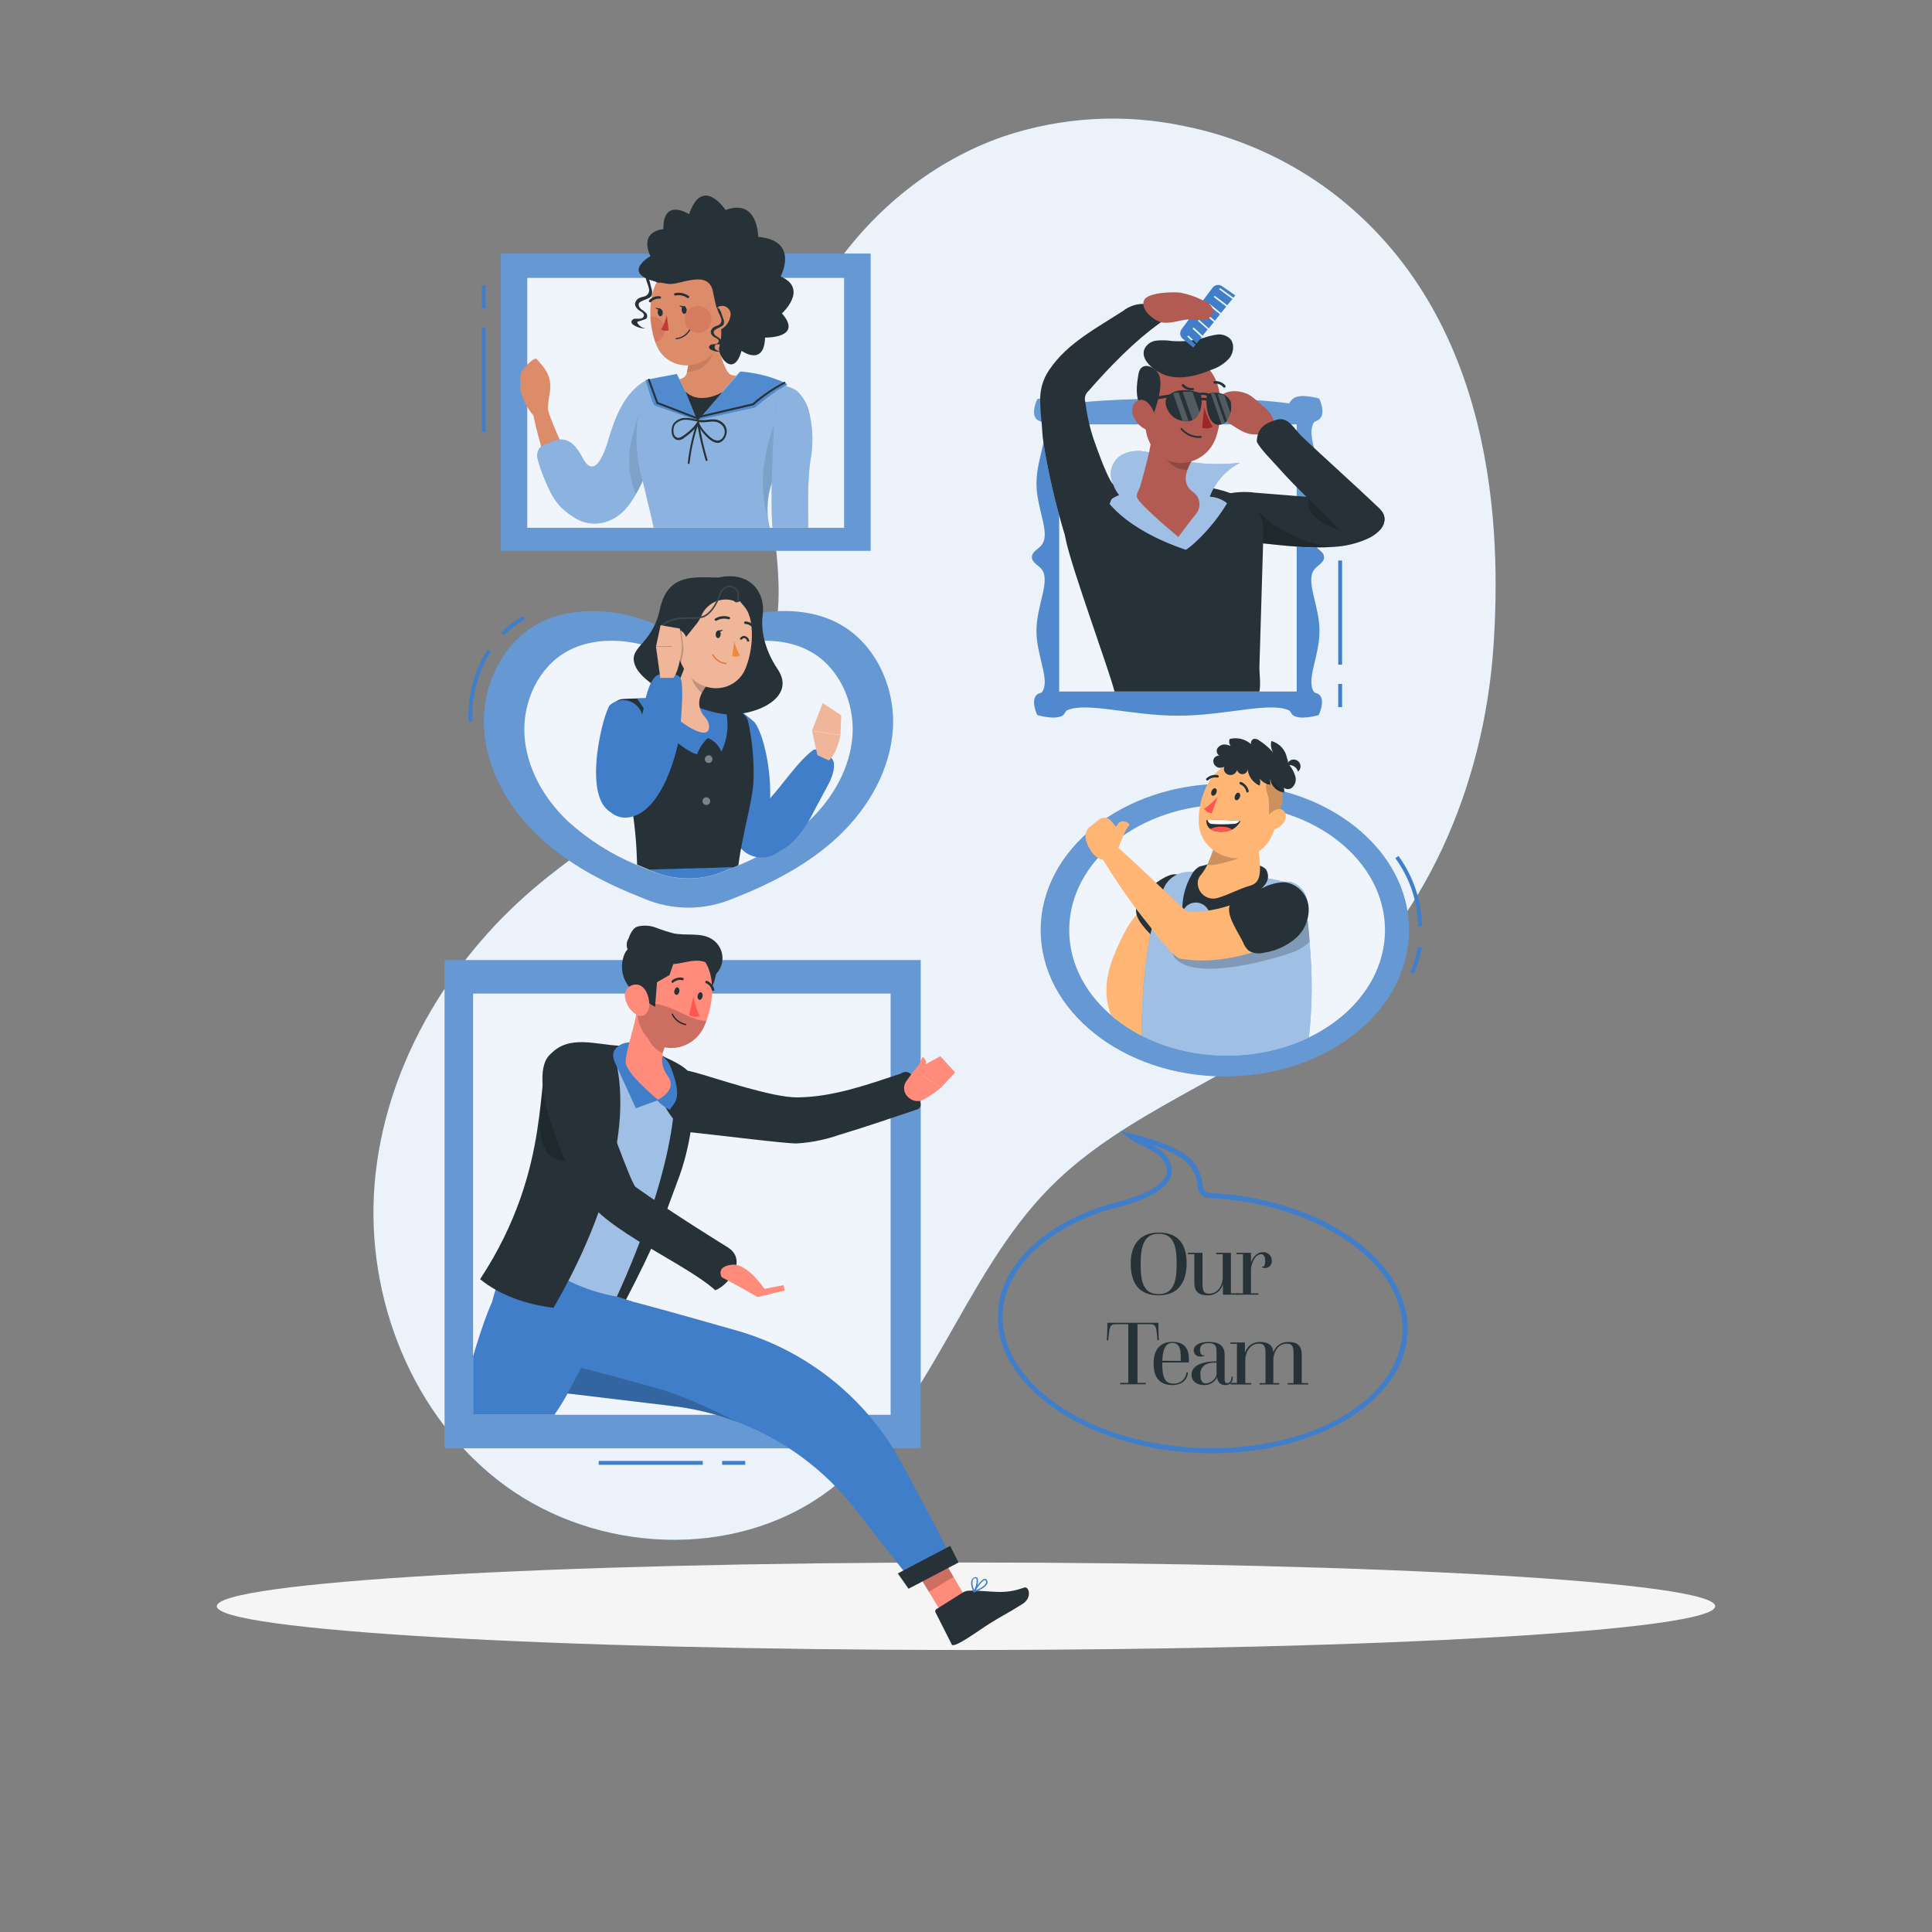<svg width="328" height="328" viewBox="0 0 328 328" fill="none" xmlns="http://www.w3.org/2000/svg">
<rect x="0" y="0" width="328" height="328" fill="#808080" stroke="none"/>
<path d="M170.348 23.163C146.654 31.389 129.755 56.081 130.66 81.14C130.975 89.812 133.193 98.524 131.644 107.059C129.808 117.187 122.874 125.696 115.028 132.354C107.182 139.012 98.247 144.3 90.428 150.997C75.694 163.625 65.192 181.665 63.597 201.004C62.003 220.343 70.039 240.686 85.685 252.172C101.331 263.659 124.389 264.846 140.133 253.484C157.629 240.824 163.06 216.958 178.253 201.608C190.986 188.744 209.315 183.089 223.465 171.799C241.957 157.052 251.935 133.377 253.549 109.788C254.861 90.363 254.113 53.818 225.997 32.55C218.607 27.015 210.071 23.204 201.016 21.398C190.819 19.238 180.23 19.848 170.348 23.163Z" fill="#407EC9"/>
<path opacity="0.9" d="M170.348 23.163C146.654 31.389 129.755 56.081 130.66 81.14C130.975 89.812 133.193 98.524 131.644 107.059C129.808 117.187 122.874 125.696 115.028 132.354C107.182 139.012 98.247 144.3 90.428 150.997C75.694 163.625 65.192 181.665 63.597 201.004C62.003 220.343 70.039 240.686 85.685 252.172C101.331 263.659 124.389 264.846 140.133 253.484C157.629 240.824 163.06 216.958 178.253 201.608C190.986 188.744 209.315 183.089 223.465 171.799C241.957 157.052 251.935 133.377 253.549 109.788C254.861 90.363 254.113 53.818 225.997 32.55C218.607 27.015 210.071 23.204 201.016 21.398C190.819 19.238 180.23 19.848 170.348 23.163Z" fill="white"/>
<path d="M164 280.119C234.247 280.119 291.192 276.795 291.192 272.694C291.192 268.592 234.247 265.268 164 265.268C93.754 265.268 36.809 268.592 36.809 272.694C36.809 276.795 93.754 280.119 164 280.119Z" fill="#F5F5F5"/>
<path d="M190.115 192.018L192.214 192.529C194.469 193.001 196.668 193.712 198.774 194.648L199.049 194.786C201.116 195.783 203.687 197.023 204.232 201.346C204.304 201.89 204.606 202.481 205.242 202.507C224.43 203.432 239.557 214.085 238.967 226.261C238.377 238.436 222.291 247.581 203.123 246.662C183.955 245.744 168.821 235.084 169.411 222.909C169.785 215.135 176.673 208.168 187.392 204.724C187.694 204.6 188.284 204.442 189.026 204.245C191.702 203.544 196.681 202.232 197.928 199.653C198.544 198.374 197.554 196.721 196.307 195.822C195.641 195.374 194.939 194.982 194.208 194.648C193.389 194.284 192.605 193.844 191.866 193.336L190.115 192.018ZM205.78 245.869C223.302 245.869 237.55 237.373 238.088 226.228C238.652 214.538 223.892 204.291 205.196 203.393C204.708 203.348 204.253 203.129 203.915 202.774C203.577 202.419 203.38 201.954 203.359 201.464C202.874 197.6 200.63 196.518 198.662 195.56L198.38 195.422C197.439 194.974 196.465 194.597 195.468 194.294C195.923 194.53 196.361 194.797 196.78 195.094C198.347 196.229 199.502 198.289 198.675 200.014C197.245 202.973 192.017 204.357 189.209 205.098C188.681 205.22 188.16 205.371 187.648 205.551C177.257 208.89 170.592 215.555 170.238 222.955C169.674 234.651 184.427 244.898 203.123 245.803C204.015 245.849 204.914 245.869 205.78 245.869Z" fill="#407EC9"/>
<path d="M191.965 214.446C191.965 211.684 193.277 209.25 196.701 209.25C200.125 209.25 201.457 211.349 201.457 214.446C201.457 217.542 200.145 219.91 196.701 219.91C193.165 219.91 191.965 217.607 191.965 214.446ZM199.765 214.623C199.765 211.684 199.338 209.453 196.714 209.453C194.09 209.453 193.651 211.828 193.651 214.623C193.651 217.529 194.077 219.707 196.714 219.707C199.351 219.707 199.765 217.306 199.765 214.623Z" fill="#263238"/>
<path d="M202.762 212.931H201.66V212.695H204.153V218.035C204.153 219.216 204.422 219.629 205.275 219.629C207.033 219.629 207.584 217.779 207.584 216.959V212.931H206.475V212.695H208.975V219.564H210.077V219.806H207.617V218.114H207.584C207.419 218.653 207.079 219.122 206.618 219.448C206.158 219.773 205.602 219.936 205.039 219.911C203.477 219.911 202.762 219.255 202.762 217.753V212.931Z" fill="#263238"/>
<path d="M209.918 219.563H211.02V212.93H209.918V212.694H212.378V214.367C212.66 213.547 213.296 212.583 214.418 212.583C214.613 212.571 214.807 212.599 214.99 212.667C215.173 212.734 215.34 212.838 215.481 212.973C215.621 213.108 215.732 213.271 215.807 213.451C215.881 213.631 215.918 213.825 215.914 214.019C215.93 214.177 215.914 214.336 215.865 214.487C215.816 214.638 215.736 214.776 215.631 214.894C215.525 215.012 215.396 215.107 215.251 215.172C215.107 215.237 214.95 215.271 214.792 215.272C214.609 215.285 214.427 215.251 214.261 215.174V215.049C214.713 215.128 214.792 214.557 214.792 214.118C214.792 213.324 214.543 212.917 214.07 212.917C213.822 212.956 213.587 213.056 213.386 213.207C213.184 213.358 213.023 213.556 212.916 213.783C212.592 214.312 212.407 214.915 212.378 215.535V219.563H213.644V219.805H209.918V219.563Z" fill="#263238"/>
<path d="M190.162 234.782H191.552V224.817H189.355C188.613 224.817 188.404 225.132 188.279 226.286L188.135 227.533H187.898C187.898 227.533 187.997 226.109 187.997 225.565V224.574H196.669V225.565C196.669 226.103 196.735 227.533 196.735 227.533H196.499L196.387 226.286C196.289 225.132 196.053 224.817 195.311 224.817H193.114V234.782H194.524V235.018H190.162V234.782Z" fill="#263238"/>
<path d="M197.317 231.516C197.317 234.199 197.973 234.895 199.193 234.895C199.465 234.917 199.739 234.885 199.999 234.801C200.259 234.717 200.499 234.583 200.706 234.405C200.914 234.228 201.084 234.011 201.207 233.767C201.33 233.524 201.404 233.258 201.424 232.986H201.673C201.666 233.428 201.518 233.857 201.252 234.211C200.986 234.565 200.614 234.825 200.19 234.954C199.827 235.088 199.442 235.152 199.056 235.144C197.088 235.144 195.848 234.088 195.848 231.497C195.848 228.905 197.16 227.816 199.036 227.816C200.82 227.816 201.837 228.702 201.837 230.657V231.313H197.317V231.516ZM200.459 231.044V230.388C200.459 228.905 200.158 227.987 199.036 227.987C197.914 227.987 197.383 229.03 197.33 231.024L200.459 231.044Z" fill="#263238"/>
<path d="M206.64 233.838C206.431 234.242 206.114 234.579 205.723 234.812C205.332 235.044 204.883 235.161 204.429 235.15C203.419 235.15 202.297 234.691 202.297 233.379C202.297 231.673 204.462 231.122 206.371 231.122H206.535V229.462C206.535 228.531 206.279 228.026 205.223 228.026C204.166 228.026 203.74 228.393 203.74 229.226C203.74 229.751 203.957 230.19 204.481 230.079V230.204C204.282 230.267 204.074 230.3 203.865 230.302C203.717 230.322 203.566 230.311 203.422 230.269C203.279 230.227 203.146 230.155 203.033 230.057C202.919 229.96 202.828 229.84 202.764 229.704C202.701 229.569 202.667 229.422 202.664 229.272C202.664 228.406 203.563 227.822 205.223 227.822C207.132 227.822 207.906 228.609 207.906 229.987V234.107C207.906 234.566 208.004 234.822 208.332 234.822C208.87 234.822 209.08 234.297 209.08 233.726H209.316C209.316 234.677 208.791 235.15 208.05 235.15C207.87 235.167 207.688 235.145 207.517 235.086C207.346 235.027 207.189 234.933 207.058 234.808C206.926 234.684 206.823 234.533 206.754 234.366C206.685 234.199 206.653 234.019 206.659 233.838H206.64ZM206.535 231.338H206.246C205.678 231.31 205.113 231.43 204.606 231.686C204.324 231.865 204.099 232.121 203.957 232.423C203.814 232.724 203.759 233.06 203.799 233.392C203.799 234.435 204.134 234.861 204.718 234.861C205.087 234.848 205.444 234.722 205.741 234.5C205.947 234.378 206.125 234.213 206.261 234.016C206.398 233.819 206.491 233.595 206.535 233.359V231.338Z" fill="#263238"/>
<path d="M208.895 234.782H209.997V228.15H208.895V227.914H211.355V229.6H211.387C211.558 229.066 211.9 228.604 212.36 228.283C212.82 227.963 213.373 227.804 213.933 227.829C215.35 227.829 216.065 228.38 216.176 229.6C216.348 229.067 216.69 228.605 217.15 228.285C217.61 227.965 218.162 227.805 218.721 227.829C220.283 227.829 220.998 228.485 220.998 229.994V234.809H222.1V235.045H218.61V234.809H219.607V229.705C219.607 228.524 219.338 228.111 218.485 228.111C216.78 228.111 216.209 229.882 216.176 230.735V234.809H217.173V235.045H213.854V234.809H214.851V229.705C214.851 228.524 214.582 228.111 213.729 228.111C211.991 228.111 211.42 229.974 211.42 230.8V234.809H212.417V235.045H208.927L208.895 234.782Z" fill="#263238"/>
<path d="M207.952 182.748C225.22 182.748 239.217 171.625 239.217 157.905C239.217 144.185 225.22 133.062 207.952 133.062C190.685 133.062 176.688 144.185 176.688 157.905C176.688 171.625 190.685 182.748 207.952 182.748Z" fill="#407EC9"/>
<path opacity="0.2" d="M239.217 157.905C239.217 167.745 232.001 176.273 221.571 180.275C219.392 181.11 217.138 181.736 214.84 182.144C213.145 182.447 211.431 182.636 209.71 182.709C209.133 182.709 208.556 182.748 207.972 182.748C203.374 182.765 198.811 181.947 194.504 180.334C184.008 176.332 176.707 167.791 176.707 157.905C176.707 144.188 190.706 133.062 207.979 133.062C225.251 133.062 239.217 144.188 239.217 157.905Z" fill="white"/>
<path opacity="0.9" d="M208.328 179.206C223.131 179.206 235.132 169.67 235.132 157.906C235.132 146.142 223.131 136.605 208.328 136.605C193.524 136.605 181.523 146.142 181.523 157.906C181.523 169.67 193.524 179.206 208.328 179.206Z" fill="white"/>
<path d="M197.534 177.409C196.249 176.96 194.998 176.421 193.788 175.795C191.93 174.855 190.193 173.695 188.613 172.338C188.56 172.207 188.514 172.082 188.468 171.951C187.379 168.901 187.812 165.47 189.013 162.452C189.505 161.199 191.499 156.404 193.362 154.948C193.52 154.803 193.707 154.693 193.911 154.625C194.114 154.557 194.329 154.533 194.543 154.554C195.251 154.685 195.671 155.295 195.914 156.142C196.104 156.916 196.193 157.712 196.176 158.51C196.154 160.065 195.989 161.616 195.684 163.141C195.061 166.283 194.215 169.701 195.573 172.581C196.098 173.696 196.918 174.661 197.337 175.815C197.52 176.325 197.588 176.87 197.534 177.409Z" fill="#FFB573"/>
<path d="M194.228 151.693C193.439 152.448 192.953 153.465 192.863 154.553C192.863 155.76 193.696 156.79 194.477 157.715C195.258 158.64 196.445 159.795 197.705 159.486C198.964 159.178 199.43 157.794 199.718 156.587C200.152 154.746 200.478 152.882 200.696 151.004C201.319 145.704 195.802 149.928 194.228 151.693Z" fill="#263238"/>
<path d="M222.22 176.122C217.879 178.18 213.13 179.234 208.326 179.206C204.654 179.216 201.006 178.609 197.535 177.408C196.25 176.959 194.998 176.42 193.789 175.794C193.914 166.565 194.688 161.218 195.527 157.663C195.659 157.112 195.783 156.613 195.914 156.141C196.459 154.14 196.997 152.769 197.345 151.437C197.379 151.308 197.421 151.181 197.469 151.057C197.774 150.224 198.313 149.496 199.022 148.963C199.731 148.43 200.579 148.114 201.464 148.052C201.838 148.019 202.232 148 202.645 147.98C203.19 147.98 203.76 147.947 204.344 147.947H204.954C207.901 148.098 210.837 148.407 213.751 148.872L214.453 148.984L215.24 149.115C216.165 149.286 217.07 149.482 217.91 149.679C217.963 149.679 219.091 149.679 219.137 149.718C219.843 149.919 220.477 150.316 220.966 150.863C221.455 151.41 221.779 152.084 221.899 152.808C221.951 153.127 221.965 153.451 221.938 153.773C221.917 154.012 221.873 154.25 221.807 154.481L221.925 155.498L221.984 156.055L222.023 156.442V156.482C222.141 157.584 222.233 158.64 222.318 159.644V159.873C222.837 165.279 222.804 170.723 222.22 176.122Z" fill="#407EC9"/>
<path opacity="0.5" d="M222.22 176.122C217.879 178.18 213.13 179.234 208.326 179.206C204.654 179.216 201.006 178.609 197.535 177.408C196.25 176.959 194.998 176.42 193.789 175.794C193.914 166.565 194.688 161.218 195.527 157.663C195.659 157.112 195.783 156.613 195.914 156.141C196.459 154.14 196.997 152.769 197.345 151.437C197.379 151.308 197.421 151.181 197.469 151.057C197.774 150.224 198.313 149.496 199.022 148.963C199.731 148.43 200.579 148.114 201.464 148.052C201.838 148.019 202.232 148 202.645 147.98C203.19 147.98 203.76 147.947 204.344 147.947H204.954C207.901 148.098 210.837 148.407 213.751 148.872L214.453 148.984L215.24 149.115C216.165 149.286 217.07 149.482 217.91 149.679C217.963 149.679 219.091 149.679 219.137 149.718C219.843 149.919 220.477 150.316 220.966 150.863C221.455 151.41 221.779 152.084 221.899 152.808C221.951 153.127 221.965 153.451 221.938 153.773C221.917 154.012 221.873 154.25 221.807 154.481L221.925 155.498L221.984 156.055L222.023 156.442V156.482C222.141 157.584 222.233 158.64 222.318 159.644V159.873C222.837 165.279 222.804 170.723 222.22 176.122Z" fill="white"/>
<path d="M203.643 147.116C203.079 147.419 202.621 147.889 202.331 148.461C201.178 150.419 200.624 152.672 200.737 154.942C200.869 154.489 201.132 154.086 201.493 153.783C201.854 153.48 202.296 153.291 202.765 153.239C203.233 153.188 203.707 153.277 204.125 153.495C204.542 153.713 204.886 154.05 205.113 154.463C205.493 155.158 205.736 156.201 206.53 156.195C206.838 156.16 207.129 156.032 207.363 155.828L213.063 151.728C213.788 151.272 214.416 150.679 214.913 149.983C215.149 149.625 215.275 149.207 215.275 148.779C215.275 148.351 215.149 147.932 214.913 147.575C214.625 147.302 214.284 147.092 213.91 146.958C211.511 145.92 208.83 145.726 206.307 146.407L203.643 147.116Z" fill="#263238"/>
<path d="M213.345 141.46C214.067 147.41 214.48 149.739 212.223 150.368C210.341 150.887 208.635 151.904 206.752 152.435C206.383 152.55 205.993 152.583 205.61 152.53C205.226 152.477 204.86 152.34 204.536 152.129C204.211 151.918 203.938 151.637 203.735 151.308C203.532 150.979 203.404 150.609 203.361 150.224C203.315 149.903 203.344 149.576 203.447 149.269C203.549 148.961 203.722 148.682 203.951 148.453C205.559 146.354 205.427 145.048 206.851 142.916L211.738 140.115C212.578 139.59 213.562 140.384 213.345 141.46Z" fill="#FFB573"/>
<path opacity="0.2" d="M212.486 141.46C212.703 140.371 211.719 139.59 210.892 140.148L205.985 142.936C206.235 144.018 205.329 145.75 204.988 146.806C205.953 147.036 207.842 146.426 208.806 146.196C210.063 145.914 211.206 145.26 212.086 144.32C212.164 143.36 212.298 142.405 212.486 141.46Z" fill="black"/>
<path d="M217.549 136.71C217.371 137.366 217.221 137.957 217.07 138.514C216.263 141.506 215.587 143.447 213.271 144.825C209.125 147.285 203.805 144.28 203.53 139.938C203.281 136.048 205.13 130.098 209.978 129.363C213.914 128.779 217.194 131.331 217.667 134.467C217.79 135.214 217.749 135.98 217.549 136.71Z" fill="#FFB573"/>
<path d="M210.477 135.386C210.339 135.727 210.037 135.93 209.821 135.832C209.604 135.734 209.532 135.386 209.677 135.045C209.821 134.704 210.116 134.507 210.333 134.599C210.549 134.691 210.628 135.051 210.477 135.386Z" fill="#263238"/>
<path d="M206.491 134.631C206.347 134.973 206.051 135.169 205.835 135.077C205.618 134.986 205.546 134.631 205.697 134.284C205.848 133.936 206.137 133.746 206.353 133.844C206.57 133.943 206.642 134.303 206.491 134.631Z" fill="#263238"/>
<path d="M211.749 134.56C211.71 134.551 211.675 134.531 211.646 134.504C211.617 134.476 211.596 134.441 211.585 134.403C211.531 134.13 211.41 133.875 211.234 133.66C211.058 133.445 210.832 133.276 210.575 133.169C210.548 133.16 210.523 133.146 210.501 133.127C210.479 133.109 210.461 133.086 210.449 133.06C210.436 133.035 210.428 133.007 210.426 132.978C210.424 132.95 210.428 132.921 210.437 132.894C210.457 132.84 210.496 132.795 210.547 132.77C210.599 132.744 210.658 132.739 210.713 132.756C211.031 132.889 211.313 133.096 211.535 133.36C211.757 133.623 211.914 133.936 211.992 134.271C212.004 134.328 211.995 134.387 211.966 134.437C211.937 134.486 211.89 134.523 211.835 134.54L211.749 134.56Z" fill="#263238"/>
<path d="M204.927 132.512C204.899 132.506 204.873 132.494 204.849 132.477C204.826 132.46 204.806 132.439 204.792 132.415C204.777 132.39 204.767 132.363 204.764 132.334C204.76 132.306 204.762 132.277 204.77 132.249C204.777 132.205 204.8 132.165 204.835 132.138C205.087 131.901 205.392 131.729 205.724 131.634C206.056 131.539 206.406 131.525 206.744 131.593C206.8 131.609 206.848 131.645 206.878 131.696C206.907 131.746 206.916 131.806 206.902 131.862C206.895 131.89 206.883 131.915 206.866 131.938C206.849 131.961 206.827 131.979 206.803 131.994C206.778 132.008 206.751 132.017 206.723 132.02C206.695 132.023 206.666 132.021 206.639 132.013C206.372 131.961 206.096 131.972 205.834 132.047C205.572 132.121 205.331 132.255 205.13 132.44C205.106 132.469 205.075 132.491 205.039 132.504C205.003 132.516 204.964 132.519 204.927 132.512Z" fill="#263238"/>
<path d="M206.739 135.262C206.062 136.051 205.278 136.742 204.41 137.315C204.562 137.529 204.758 137.708 204.984 137.842C205.21 137.975 205.461 138.059 205.722 138.089L206.739 135.262Z" fill="#FF5652"/>
<path d="M204.812 139.23C206.751 139.124 208.695 139.186 210.624 139.413C209.968 140.522 208.951 141.381 206.767 141.178C204.582 140.975 204.812 139.23 204.812 139.23Z" fill="#263238"/>
<path d="M207.886 140.385C207.055 140.268 206.208 140.39 205.445 140.739C205.828 141.018 206.284 141.178 206.757 141.199C207.587 141.322 208.435 141.201 209.198 140.851C208.814 140.573 208.359 140.411 207.886 140.385Z" fill="#FF5652"/>
<path d="M205.008 139.217C205.035 139.372 205.105 139.516 205.211 139.632C205.317 139.748 205.453 139.832 205.605 139.873C206.871 139.968 208.143 139.968 209.41 139.873C209.606 139.879 209.802 139.838 209.98 139.753C210.157 139.669 210.313 139.544 210.433 139.388C208.631 139.206 206.818 139.149 205.008 139.217Z" fill="white"/>
<path d="M218.514 128.799C218.405 128.095 218.096 127.438 217.622 126.906C217.148 126.374 216.531 125.991 215.844 125.801C215.732 126.23 215.738 126.68 215.861 127.106C215.985 127.531 216.222 127.914 216.546 128.216C215.766 127.231 214.828 126.382 213.771 125.703C213.639 125.594 213.485 125.515 213.32 125.472C213.154 125.429 212.982 125.423 212.813 125.454C212.634 125.543 212.495 125.697 212.423 125.884C212.352 126.071 212.353 126.278 212.426 126.464C212.588 126.834 212.864 127.142 213.213 127.343C212.78 126.587 212.112 125.994 211.31 125.654C210.508 125.314 209.617 125.246 208.772 125.46C208.7 125.622 208.666 125.799 208.676 125.976C208.685 126.153 208.736 126.325 208.825 126.479C208.915 126.632 209.039 126.762 209.188 126.857C209.338 126.953 209.508 127.011 209.684 127.028C209.201 126.705 208.652 126.492 208.077 126.405C207.789 126.365 207.496 126.414 207.237 126.545C206.978 126.676 206.765 126.884 206.627 127.14C206.398 127.671 206.804 128.419 207.382 128.366C207.249 128.304 207.104 128.271 206.957 128.272C206.81 128.272 206.665 128.304 206.532 128.367C206.399 128.43 206.282 128.521 206.188 128.634C206.095 128.747 206.027 128.88 205.991 129.022C205.951 129.317 206.025 129.617 206.196 129.86C206.368 130.103 206.625 130.273 206.916 130.334C207.214 130.382 207.52 130.337 207.791 130.204C208.063 130.071 208.286 129.858 208.431 129.593C208.301 129.646 208.183 129.724 208.084 129.824C207.986 129.924 207.908 130.043 207.857 130.174C207.806 130.305 207.783 130.445 207.788 130.585C207.793 130.726 207.826 130.864 207.887 130.99C208.028 131.236 208.253 131.423 208.52 131.515C208.788 131.608 209.08 131.601 209.343 131.496C209.6 131.375 209.812 131.178 209.951 130.931C210.09 130.684 210.148 130.4 210.117 130.118C210.051 130.248 210.018 130.393 210.02 130.539C210.021 130.685 210.059 130.828 210.128 130.957C210.197 131.086 210.297 131.195 210.418 131.277C210.539 131.359 210.678 131.41 210.823 131.427C210.968 131.443 211.115 131.424 211.252 131.371C211.388 131.319 211.509 131.234 211.606 131.124C211.702 131.014 211.77 130.882 211.805 130.74C211.839 130.598 211.838 130.45 211.803 130.308C211.811 130.964 212.01 131.603 212.374 132.148C212.739 132.693 213.254 133.12 213.856 133.378C213.958 133.061 213.98 132.724 213.919 132.396C213.858 132.069 213.717 131.762 213.509 131.502C213.669 131.96 213.954 132.364 214.33 132.669C214.706 132.975 215.16 133.17 215.641 133.234V132.152C215.702 132.76 215.97 133.329 216.4 133.765C216.829 134.2 217.395 134.476 218.002 134.546C218.056 134.292 218.042 134.028 217.963 133.781C217.883 133.533 217.741 133.311 217.55 133.136C217.598 133.307 217.685 133.465 217.805 133.597C217.925 133.729 218.074 133.831 218.241 133.894C218.407 133.958 218.586 133.982 218.763 133.964C218.941 133.946 219.111 133.887 219.262 133.792C219.555 133.566 219.773 133.258 219.89 132.908C220.007 132.557 220.017 132.18 219.918 131.824C219.716 131.115 219.37 130.456 218.901 129.888C219.234 129.889 219.558 129.998 219.823 130.199C220.088 130.401 220.28 130.683 220.37 131.004C220.5 130.897 220.604 130.764 220.677 130.613C220.75 130.463 220.79 130.298 220.793 130.13C220.796 129.963 220.763 129.797 220.697 129.643C220.63 129.49 220.53 129.353 220.405 129.241C220.28 129.13 220.133 129.047 219.973 128.997C219.813 128.948 219.644 128.934 219.478 128.957C219.312 128.979 219.153 129.037 219.011 129.126C218.87 129.216 218.749 129.335 218.658 129.475C218.671 129.223 218.621 128.972 218.515 128.744C218.409 128.515 218.249 128.316 218.048 128.163L218.514 128.799Z" fill="#263238"/>
<path opacity="0.2" d="M217.55 136.711C217.373 137.367 217.222 137.958 217.071 138.515C216.661 138.558 216.268 138.699 215.925 138.928C215.582 139.157 215.3 139.465 215.103 139.827C215.582 138.902 215.438 137.138 215.438 136.127C215.438 135.222 214.9 134.323 214.906 133.536C214.906 131.653 216.743 133.129 217.668 134.455C217.793 135.206 217.753 135.976 217.55 136.711Z" fill="black"/>
<path opacity="0.2" d="M222.346 159.874C221.395 160.792 220.236 161.468 218.968 161.842C214.442 163.358 203.618 166.139 199.944 163.102C199.515 162.807 199.211 162.362 199.091 161.856C199.069 161.75 199.069 161.64 199.091 161.534C199.275 160.806 200.206 160.635 200.954 160.583C204.142 160.373 207.554 160.183 210.893 159.697C214.058 159.304 217.15 158.46 220.077 157.191L219.263 157.697C220.108 157.391 220.869 156.892 221.487 156.24L221.782 156.339L221.907 156.385L222.045 156.45L222.346 159.874Z" fill="black"/>
<path d="M220.517 158.215L219.9 158.582L219.316 158.91C218.936 159.12 218.555 159.31 218.175 159.494C217.407 159.868 216.64 160.215 215.852 160.543C214.276 161.198 212.653 161.735 210.998 162.151C209.307 162.59 207.578 162.873 205.835 162.997C204.024 163.135 202.203 163.056 200.41 162.761L200.154 162.715C198.337 161.521 196.12 158.392 195.169 157.211C194.218 156.03 193.378 154.974 192.545 153.846C190.852 151.569 188.746 148.44 187.297 146.013C186.772 145.154 187.539 144.872 188.392 144.353C189.048 143.94 189.35 143.487 189.947 144.012L190.537 144.544C192.623 146.394 194.624 148.322 196.632 150.225L199.603 153.039C200.102 153.505 200.587 153.951 201.079 154.384L201.801 154.994L202.457 155.532L200.778 154.817C203.432 154.941 206.088 154.586 208.617 153.767C209.954 153.364 211.268 152.887 212.553 152.337C213.209 152.068 213.865 151.786 214.462 151.491L215.406 151.025L215.852 150.789L216.246 150.579L216.443 150.48C216.856 150.247 217.311 150.097 217.782 150.04C218.253 149.982 218.73 150.018 219.187 150.146C219.644 150.273 220.072 150.489 220.445 150.782C220.818 151.075 221.13 151.438 221.363 151.851C222.34 153.59 222.216 157.263 220.477 158.241L220.517 158.215Z" fill="#FFB573"/>
<path d="M189.787 144.216L189.053 140.385L184.336 142.556C184.336 142.556 185.326 146.013 187.491 145.941L189.787 144.216Z" fill="#FFB573"/>
<path d="M186.49 139.224L185.079 140.326C184.746 140.58 184.499 140.93 184.371 141.328C184.243 141.727 184.241 142.156 184.364 142.556L184.804 143.743L190.249 141.342L188.595 139.329C188.466 139.18 188.308 139.059 188.131 138.973C187.954 138.887 187.761 138.838 187.565 138.828C187.368 138.818 187.172 138.848 186.987 138.916C186.802 138.984 186.633 139.089 186.49 139.224Z" fill="#FFB573"/>
<path d="M189.786 144.216C189.786 144.216 190.895 141.041 191.551 140.319C191.977 139.899 191.433 139.624 190.934 139.466C190.745 139.406 190.541 139.405 190.35 139.462C190.159 139.519 189.99 139.633 189.865 139.788C189.209 140.614 188.022 142.248 188.599 142.838C189.034 143.262 189.431 143.723 189.786 144.216Z" fill="#FFB573"/>
<path d="M211.027 159.958C211.226 160.509 211.557 161.003 211.992 161.395C212.375 161.626 212.801 161.776 213.245 161.835C213.688 161.895 214.139 161.864 214.57 161.743C216.606 161.456 218.513 160.578 220.054 159.217C220.814 158.531 221.399 157.675 221.762 156.717C222.125 155.76 222.254 154.73 222.14 153.713C221.984 152.706 221.504 151.777 220.772 151.066C220.041 150.356 219.098 149.904 218.086 149.777C216.838 149.798 215.612 150.108 214.504 150.683C213.021 151.339 209.335 152.073 208.751 153.779C208.167 155.485 210.338 158.463 211.027 159.958Z" fill="#263238"/>
<path d="M217.689 139.964C217.096 140.59 216.286 140.968 215.425 141.02C214.343 141.02 214.238 139.931 214.887 138.953C215.471 138.081 216.731 137.025 217.636 137.458C218.541 137.891 218.449 139.157 217.689 139.964Z" fill="#FFB573"/>
<path d="M240.753 157.315C240.708 153.134 239.355 149.071 236.883 145.698L237.414 145.311C239.966 148.795 241.363 152.99 241.409 157.309L240.753 157.315Z" fill="#407EC9"/>
<path d="M239.984 165.345L239.387 165.07C240.032 163.705 240.474 162.253 240.699 160.76L241.355 160.858C241.12 162.413 240.658 163.925 239.984 165.345Z" fill="#407EC9"/>
<path d="M223.04 71.753C222.417 72.763 222.634 74.213 223.04 75.925C223.613 77.922 223.956 79.978 224.064 82.052C224.058 82.87 223.986 83.686 223.847 84.493C223.762 85.011 223.657 85.516 223.545 86.014C222.962 88.638 222.181 90.941 223.06 92.351C223.201 92.57 223.374 92.766 223.572 92.935C222.47 92.935 221.341 92.876 220.193 92.797V117.424H179.836V87.517C178.725 83.447 177.829 79.322 177.153 75.158C177.429 73.78 177.501 72.606 176.969 71.753C176.934 71.7 176.887 71.655 176.832 71.622C176.581 71.519 176.335 71.403 176.097 71.274C174.877 70.31 176.097 67.771 176.097 67.771L176.602 67.633C177.553 67.41 179.593 67.043 180.538 67.771C180.825 67.994 181.06 68.276 181.227 68.598C182.086 68.466 183.11 68.348 184.277 68.243C186.711 68.027 189.768 67.856 193.205 67.758L194.517 67.725H196.689C197.141 67.725 197.594 67.725 198.06 67.725H199.483H201.222C201.786 67.725 202.344 67.725 202.895 67.725H204.029H204.876H205.958H206.614H206.896H207.113C207.163 67.722 207.213 67.722 207.264 67.725H208.175H208.904C210.55 67.791 212.085 67.87 213.496 67.968C215.654 68.112 217.484 68.289 218.862 68.499C219.029 68.177 219.264 67.895 219.55 67.673C220.771 66.708 223.965 67.673 223.965 67.673C223.965 67.673 225.185 70.211 223.965 71.176C223.624 71.504 223.165 71.504 223.04 71.753Z" fill="#407EC9"/>
<path opacity="0.2" d="M223.04 71.753C222.417 72.763 222.634 74.213 223.04 75.925C223.613 77.922 223.956 79.978 224.064 82.052C224.058 82.87 223.986 83.686 223.847 84.493C223.762 85.011 223.657 85.516 223.545 86.014C222.962 88.638 222.181 90.941 223.06 92.351C223.201 92.57 223.374 92.766 223.572 92.935C222.47 92.935 221.341 92.876 220.193 92.797V117.424H179.836V87.517C178.725 83.447 177.829 79.322 177.153 75.158C177.429 73.78 177.501 72.606 176.969 71.753C176.934 71.7 176.887 71.655 176.832 71.622C176.581 71.519 176.335 71.403 176.097 71.274C174.877 70.31 176.097 67.771 176.097 67.771L176.602 67.633C177.553 67.41 179.593 67.043 180.538 67.771C180.825 67.994 181.06 68.276 181.227 68.598C182.086 68.466 183.11 68.348 184.277 68.243C186.711 68.027 189.768 67.856 193.205 67.758L194.517 67.725H196.689C197.141 67.725 197.594 67.725 198.06 67.725H199.483H201.222C201.786 67.725 202.344 67.725 202.895 67.725H204.029H204.876H205.958H206.614H206.896H207.113C207.163 67.722 207.213 67.722 207.264 67.725H208.175H208.904C210.55 67.791 212.085 67.87 213.496 67.968C215.654 68.112 217.484 68.289 218.862 68.499C219.029 68.177 219.264 67.895 219.55 67.673C220.771 66.708 223.965 67.673 223.965 67.673C223.965 67.673 225.185 70.211 223.965 71.176C223.624 71.504 223.165 71.504 223.04 71.753Z" fill="white"/>
<path opacity="0.9" d="M223.885 121.393C223.885 121.393 220.69 122.364 219.47 121.393C219.162 121.15 219.142 120.737 218.781 120.573C215.436 119.117 208.023 121.505 199.987 121.505C191.951 121.505 184.538 119.117 181.199 120.573C180.838 120.724 180.819 121.15 180.51 121.393C179.29 122.364 176.095 121.393 176.095 121.393C176.095 121.393 174.875 118.861 176.095 117.89C176.358 117.687 176.817 117.66 176.968 117.418C178.28 115.338 175.964 111.383 175.964 107.112C175.964 102.841 178.26 98.892 176.968 96.819C176.456 95.986 175.184 95.573 175.184 94.582C175.184 93.592 176.456 93.185 176.968 92.352C178.28 90.279 175.964 86.323 175.964 82.053C175.964 79.54 176.758 77.133 177.152 75.158C177.828 79.322 178.723 83.448 179.835 87.517V117.424H220.146V92.824C221.294 92.903 222.422 92.956 223.524 92.962C224.095 93.461 224.797 93.88 224.797 94.609C224.797 95.599 223.524 96.012 223.013 96.846C221.701 98.918 224.016 102.874 224.016 107.138C224.016 111.402 221.727 115.338 223.039 117.424C223.196 117.667 223.655 117.693 223.918 117.897C225.105 118.861 223.885 121.393 223.885 121.393Z" fill="#407EC9"/>
<path opacity="0.9" d="M220.147 72.049H179.836V117.398H220.147V72.049Z" fill="white"/>
<path d="M227.847 116.111H227.191V120.041H227.847V116.111Z" fill="#407EC9"/>
<path d="M227.847 95.16H227.191V112.833H227.847V95.16Z" fill="#407EC9"/>
<path d="M211.37 66.715C208.353 65.744 206.686 67.325 206.719 68.23C206.752 69.135 206.936 70.671 206.936 70.671C208.005 71.366 210.334 73.071 211.436 73.452C212.427 73.833 213.519 73.868 214.532 73.55C214.96 73.414 215.341 73.162 215.633 72.821C215.925 72.48 216.116 72.065 216.185 71.622C216.238 70.677 215.221 69.549 214.486 68.998C213.64 68.355 212.617 67.115 211.37 66.715Z" fill="#B25B52"/>
<path d="M235.051 87.99C235.068 88.245 235.039 88.5 234.965 88.745C234.972 88.768 234.972 88.793 234.965 88.817C234.847 89.218 234.643 89.59 234.368 89.906C233.71 90.609 232.909 91.163 232.02 91.533C230.268 92.292 228.396 92.736 226.49 92.845H226.424C225.493 92.917 224.528 92.943 223.544 92.936C222.442 92.936 221.314 92.877 220.166 92.799C218.27 92.668 216.341 92.464 214.439 92.254H214.38C213.134 92.123 211.907 91.985 210.706 91.867C209.65 91.762 208.561 88.2 208.161 87.314C208.014 87.001 207.884 86.679 207.774 86.35C207.585 85.901 207.506 85.413 207.544 84.927C207.63 84.362 208.023 83.962 208.856 83.739C210.243 83.492 211.659 83.459 213.055 83.641C214.833 83.792 217.437 83.995 220.153 84.212L221.78 84.336L223.807 84.5C226.116 84.691 228.261 84.868 229.796 85.012C230.822 85.064 231.837 85.251 232.814 85.57C233.49 85.807 234.092 86.219 234.559 86.763L234.637 86.868C234.738 86.998 234.82 87.142 234.88 87.295C234.906 87.333 234.926 87.375 234.939 87.419C234.942 87.45 234.942 87.481 234.939 87.511C234.971 87.596 234.993 87.684 235.005 87.774C235.011 87.819 235.011 87.866 235.005 87.912C235.023 87.936 235.039 87.962 235.051 87.99Z" fill="#263238"/>
<path opacity="0.2" d="M226.465 92.837H226.406C225.474 92.909 224.51 92.935 223.526 92.929C222.424 92.929 221.296 92.87 220.148 92.791C218.252 92.66 216.323 92.456 214.421 92.246H214.362C214.185 90.357 213.352 86.611 213.352 86.611C219.525 92.62 226.209 92.83 226.465 92.837Z" fill="black"/>
<path opacity="0.2" d="M222.718 83.083C222.305 83.811 221.865 85.51 222.239 86.264C223.787 89.38 227.907 90.345 231.371 90.699C231.417 89.82 229.908 90.318 229.337 89.656L225.44 85.064C224.699 84.218 223.853 81.108 222.718 83.083Z" fill="black"/>
<path d="M213.363 74.967C213.803 76.069 216.243 78.496 217.024 79.389C219.366 82.072 223.512 86.06 226.116 88.494C226.782 89.541 227.767 90.346 228.926 90.789C230.086 91.232 231.357 91.29 232.551 90.954C234.047 90.495 235.444 88.986 234.965 87.516C234.709 86.9 234.303 86.357 233.785 85.936C230.124 82.439 224.712 77.598 221.052 74.128C219.792 72.921 218.736 70.71 216.847 71.241C214.262 71.936 213.449 73.052 213.363 74.967Z" fill="#263238"/>
<path d="M214.439 91.538V92.253C214.275 97.776 214.072 104.586 213.816 113.206C213.783 114.249 214.079 116.118 213.816 117.397H189.21C188.396 114.012 181.856 96.274 180.924 91.544C180.892 91.387 180.865 91.203 180.839 91.007C180.564 88.835 180.741 84.624 182.807 83.364C184.572 82.308 186.704 82.105 188.855 82.15H188.928C190.456 82.183 192.004 82.341 193.421 82.4H193.644C196.301 82.498 198.925 82.328 201.575 82.4C202.638 82.436 203.698 82.53 204.75 82.682C205.177 82.747 205.603 82.82 206.03 82.911C206.992 83.109 207.94 83.376 208.863 83.712C210.598 84.243 212.155 85.239 213.364 86.592C214.512 88.12 214.512 89.812 214.439 91.538Z" fill="#263238"/>
<path d="M205.374 84.336C206.448 84.375 207.48 84.764 208.313 85.444C205.459 90.227 201.445 93.48 201.267 93.316C196.675 91.781 191.145 89.046 188.102 85.215C188.652 84.71 189.296 84.318 189.997 84.06C188.548 82.092 187.99 80.006 189.381 78.156C190.306 76.936 192.064 76.47 193.671 76.562C195.258 76.751 196.82 77.111 198.329 77.638C202.296 78.744 206.442 79.058 210.53 78.563C208.151 79.776 206.312 81.835 205.374 84.336Z" fill="#407EC9"/>
<path opacity="0.5" d="M205.374 84.336C206.448 84.375 207.48 84.764 208.313 85.444C205.459 90.227 201.445 93.48 201.267 93.316C196.675 91.781 191.145 89.046 188.102 85.215C188.652 84.71 189.296 84.318 189.997 84.06C188.548 82.092 187.99 80.006 189.381 78.156C190.306 76.936 192.064 76.47 193.671 76.562C195.258 76.751 196.82 77.111 198.329 77.638C202.296 78.744 206.442 79.058 210.53 78.563C208.151 79.776 206.312 81.835 205.374 84.336Z" fill="white"/>
<path d="M197.658 54.33L197.12 54.697C194.693 56.416 190.77 59.532 184.768 66.413C184.567 66.592 184.41 66.815 184.309 67.064C184.208 67.313 184.165 67.582 184.184 67.85C184.184 67.975 184.23 68.106 184.249 68.243C184.413 69.26 184.564 70.5 184.945 72.048C185.115 72.75 185.338 73.524 185.601 74.357C187.536 79.96 188.461 81.573 188.881 82.138C188.904 82.179 188.93 82.218 188.959 82.256C189.008 82.318 189.048 82.386 189.078 82.459C189.1 82.517 189.117 82.576 189.13 82.636C189.137 83.342 188.996 84.041 188.717 84.689C188.618 84.958 188.507 85.247 188.382 85.542C186.795 89.354 183.2 95.015 182.262 94.484C181.967 94.32 181.435 92.962 180.825 90.981C180.51 89.964 180.169 88.776 179.828 87.504C178.717 83.434 177.821 79.309 177.145 75.145C177.04 74.384 176.968 73.721 176.942 73.177C176.915 72.632 176.869 72.114 176.823 71.609C176.667 70.285 176.59 68.953 176.594 67.62C176.619 65.897 177.153 64.219 178.129 62.799C181.179 58.253 186.132 55.727 190.691 52.769C191.59 52.064 192.686 51.656 193.827 51.601C193.923 51.594 194.02 51.594 194.116 51.601C195.592 51.863 196.707 53.136 197.658 54.33Z" fill="#263238"/>
<path d="M195.559 73.178L202.434 78.019C201.286 79.987 200.538 82.139 202.579 83.562C203.124 83.951 203.493 84.54 203.604 85.2C203.716 85.861 203.562 86.538 203.176 87.085L203.071 87.223C202.152 88.338 200.047 91.159 200.047 91.159C200.047 91.159 194.392 86.521 193.165 84.704C192.66 83.956 193.401 83.306 193.618 82.414C194.444 79.311 195.487 76.097 195.559 73.178Z" fill="#B25B52"/>
<path opacity="0.2" d="M198.884 74.469L202.433 78.018C202.1 78.565 201.821 79.142 201.6 79.743C199.835 80.019 197.467 78.123 197.664 76.673C197.919 75.864 198.334 75.114 198.884 74.469Z" fill="black"/>
<path d="M194.514 66.762C194.324 71.301 193.996 73.932 196.036 76.458C199.113 80.249 204.892 78.701 206.421 74.306C207.798 70.37 207.864 63.613 203.633 61.409C202.695 60.921 201.649 60.678 200.593 60.705C199.536 60.732 198.504 61.027 197.592 61.562C196.681 62.097 195.92 62.855 195.382 63.764C194.843 64.674 194.545 65.705 194.514 66.762Z" fill="#B25B52"/>
<path d="M193.283 63.487C192.969 65.344 192.693 67.384 193.677 68.984C194.267 69.936 195.291 70.729 195.317 71.844C196.019 69.798 197.456 66.137 196.878 63.972C196.419 62.221 193.677 61.112 193.283 63.487Z" fill="#263238"/>
<path d="M192.417 70.691C192.827 71.689 193.601 72.493 194.582 72.941C195.822 73.472 196.484 72.246 196.183 70.848C195.901 69.595 194.93 67.778 193.657 67.883C192.384 67.988 191.886 69.418 192.417 70.691Z" fill="#B25B52"/>
<path d="M200.316 68.499C200.257 68.86 200.44 69.155 200.683 69.201C200.926 69.247 201.149 68.951 201.182 68.578C201.215 68.204 201.057 67.922 200.814 67.876C200.572 67.83 200.355 68.138 200.316 68.499Z" fill="#263238"/>
<path d="M205.328 68.926C205.296 69.293 205.46 69.615 205.702 69.628C205.945 69.641 206.168 69.379 206.201 69.011C206.234 68.644 206.076 68.355 205.834 68.303C205.591 68.25 205.328 68.565 205.328 68.926Z" fill="#263238"/>
<path d="M204.441 69.168C204.764 70.323 205.248 71.427 205.878 72.448C205.611 72.604 205.313 72.7 205.005 72.73C204.697 72.759 204.386 72.721 204.094 72.618L204.441 69.168Z" fill="#9D2724"/>
<path d="M202.664 65.947C202.688 65.976 202.7 66.014 202.696 66.052C202.698 66.108 202.679 66.163 202.643 66.205C202.606 66.248 202.555 66.275 202.5 66.282C202.155 66.311 201.808 66.259 201.488 66.129C201.168 65.999 200.883 65.795 200.656 65.534C200.64 65.511 200.628 65.485 200.622 65.458C200.616 65.431 200.616 65.403 200.62 65.375C200.625 65.348 200.636 65.321 200.651 65.298C200.666 65.275 200.686 65.254 200.709 65.239C200.758 65.208 200.816 65.197 200.873 65.207C200.93 65.216 200.981 65.246 201.017 65.291C201.197 65.497 201.424 65.656 201.679 65.757C201.933 65.857 202.208 65.895 202.48 65.868C202.515 65.865 202.55 65.87 202.582 65.884C202.614 65.897 202.642 65.919 202.664 65.947Z" fill="#263238"/>
<path d="M203.36 67.168C203.332 67.142 203.31 67.11 203.294 67.076C203.275 67.023 203.277 66.964 203.3 66.913C203.324 66.861 203.366 66.821 203.419 66.8C203.736 66.671 204.079 66.617 204.421 66.643C204.762 66.669 205.093 66.775 205.387 66.951C205.433 66.985 205.463 67.035 205.473 67.092C205.483 67.148 205.471 67.206 205.439 67.253C205.404 67.299 205.353 67.33 205.296 67.34C205.238 67.35 205.18 67.337 205.131 67.305C204.896 67.166 204.632 67.084 204.36 67.065C204.088 67.045 203.815 67.09 203.563 67.194C203.53 67.207 203.494 67.211 203.458 67.206C203.423 67.202 203.389 67.189 203.36 67.168Z" fill="#263238"/>
<path d="M198.844 66.915L194.328 67.629L194.405 68.115L198.921 67.401L198.844 66.915Z" fill="#263238"/>
<path d="M203.36 68.054C203.329 68.031 203.307 67.999 203.294 67.962C203.275 67.909 203.277 67.851 203.3 67.799C203.324 67.748 203.366 67.707 203.419 67.687C203.736 67.557 204.08 67.503 204.422 67.53C204.764 67.558 205.094 67.665 205.387 67.844C205.432 67.877 205.463 67.926 205.473 67.981C205.482 68.036 205.47 68.093 205.439 68.139C205.404 68.186 205.352 68.216 205.295 68.225C205.237 68.234 205.178 68.219 205.131 68.185C204.896 68.046 204.632 67.964 204.36 67.945C204.087 67.927 203.814 67.973 203.563 68.08C203.53 68.094 203.494 68.099 203.458 68.095C203.422 68.09 203.388 68.076 203.36 68.054Z" fill="#263238"/>
<path d="M207.894 65.829C207.859 65.832 207.823 65.827 207.79 65.814C207.757 65.802 207.728 65.782 207.703 65.757C207.533 65.545 207.314 65.378 207.065 65.27C206.816 65.161 206.544 65.115 206.273 65.134C206.244 65.141 206.212 65.142 206.182 65.137C206.152 65.131 206.123 65.12 206.098 65.102C206.073 65.085 206.051 65.062 206.035 65.036C206.019 65.01 206.009 64.981 206.006 64.95C206.002 64.92 206.005 64.889 206.014 64.859C206.023 64.83 206.038 64.803 206.058 64.78C206.079 64.757 206.104 64.739 206.132 64.726C206.16 64.714 206.19 64.707 206.221 64.707C206.563 64.677 206.907 64.731 207.223 64.864C207.54 64.996 207.819 65.204 208.038 65.468C208.069 65.516 208.081 65.573 208.072 65.629C208.062 65.686 208.031 65.736 207.985 65.77C207.959 65.796 207.928 65.816 207.894 65.829Z" fill="#263238"/>
<path d="M203.621 66.677C204.277 66.874 204.473 71.813 201.121 71.512C198.307 71.262 197.553 68.455 198.012 67.668C199.317 65.444 202.742 66.395 203.621 66.677Z" fill="#263238"/>
<path d="M205.03 66.872C204.597 67.043 204.63 72.271 206.998 72.12C209.018 71.996 209.156 69.175 208.966 68.23C208.067 66.256 205.653 66.61 205.03 66.872Z" fill="#263238"/>
<g opacity="0.2">
<path d="M202.438 66.526L203.639 69.97C203.414 70.54 202.987 71.008 202.438 71.282L200.785 66.519C201.336 66.489 201.888 66.491 202.438 66.526Z" fill="white"/>
<path d="M200.077 66.606L201.783 71.466C201.576 71.489 201.367 71.489 201.16 71.466C201.029 71.466 200.891 71.427 200.76 71.401L199.152 66.769C199.456 66.692 199.765 66.637 200.077 66.606Z" fill="white"/>
<path d="M207.869 67.124L208.932 70.194C208.837 70.674 208.628 71.124 208.322 71.506L206.715 66.861C207.108 66.91 207.494 66.998 207.869 67.124Z" fill="white"/>
<path d="M207.948 71.808C207.783 71.921 207.598 72.004 207.403 72.05L205.566 66.802C205.785 66.785 206.004 66.785 206.222 66.802L207.948 71.808Z" fill="white"/>
</g>
<path d="M203.89 74.338C203.24 74.388 202.588 74.282 201.989 74.027C201.389 73.772 200.86 73.377 200.446 72.875C200.434 72.86 200.426 72.843 200.422 72.825C200.417 72.806 200.417 72.787 200.42 72.769C200.423 72.751 200.43 72.733 200.44 72.718C200.45 72.702 200.463 72.688 200.478 72.678C200.511 72.657 200.55 72.65 200.588 72.657C200.626 72.664 200.659 72.686 200.682 72.717C201.074 73.171 201.568 73.526 202.123 73.754C202.678 73.981 203.278 74.076 203.876 74.029C203.895 74.028 203.914 74.031 203.931 74.038C203.949 74.044 203.965 74.054 203.978 74.067C203.992 74.08 204.002 74.096 204.01 74.113C204.017 74.13 204.021 74.148 204.021 74.167C204.023 74.185 204.021 74.203 204.015 74.22C204.01 74.237 204.001 74.252 203.99 74.266C203.978 74.279 203.964 74.29 203.948 74.298C203.931 74.306 203.914 74.31 203.896 74.311L203.89 74.338Z" fill="#263238"/>
<path d="M194.233 59.4C194.401 58.979 194.68 58.611 195.04 58.335C195.401 58.059 195.829 57.885 196.279 57.832C197.177 57.741 198.083 57.761 198.976 57.891C200.807 58.034 202.649 57.848 204.414 57.34C205.137 57.091 205.881 56.909 206.638 56.796C207.02 56.746 207.409 56.779 207.778 56.892C208.147 57.005 208.487 57.196 208.776 57.452C209.616 58.285 209.478 59.761 208.776 60.732C207.997 61.634 206.991 62.313 205.864 62.7C203.423 63.73 200.537 64.556 197.913 63.723C196.325 63.172 193.655 61.355 194.233 59.4Z" fill="#263238"/>
<path d="M207.139 48.898L206.969 49.121L209.225 50.761L208.359 51.824L206.241 50.217L206.07 50.44L208.182 52.047L207.297 53.136L205.329 51.568L205.158 51.785L207.126 53.359L206.26 54.448L204.45 52.933L204.266 53.149L206.09 54.671L205.217 55.76L203.558 54.284L203.361 54.448L205.027 55.937L204.168 57L202.646 55.583L202.455 55.786L204.017 57.243L203.151 58.312L201.773 56.948L201.576 57.144L202.98 58.529L202.593 59.001L200.796 57.512C200.561 57.317 200.411 57.039 200.375 56.736C200.34 56.434 200.422 56.129 200.606 55.885L205.854 48.852C206.038 48.605 206.312 48.439 206.617 48.39C206.922 48.341 207.234 48.413 207.487 48.59L209.717 50.151L209.402 50.545L207.139 48.898Z" fill="#407EC9"/>
<path d="M200.431 49.693C201.698 49.933 202.926 50.348 204.079 50.926C204.556 51.107 204.999 51.367 205.391 51.694C205.586 51.859 205.739 52.07 205.835 52.308C205.931 52.546 205.967 52.803 205.942 53.058C205.841 53.41 205.631 53.721 205.342 53.946C205.053 54.171 204.7 54.299 204.334 54.311C203.605 54.324 202.875 54.291 202.15 54.213C200.53 54.213 198.942 55 197.342 54.751C196.03 54.547 193.484 52.566 194.239 50.952C194.875 49.621 199.185 49.516 200.431 49.693Z" fill="#B25B52"/>
<path d="M156.306 162.996H75.481V245.882H156.306V162.996Z" fill="#407EC9"/>
<path opacity="0.2" d="M156.306 162.996H75.481V245.882H156.306V162.996Z" fill="white"/>
<path opacity="0.9" d="M151.204 168.684H80.316V240.194H151.204V168.684Z" fill="white"/>
<path d="M126.523 248.027H122.594V248.683H126.523V248.027Z" fill="#407EC9"/>
<path d="M119.313 248.027H101.641V248.683H119.313V248.027Z" fill="#407EC9"/>
<path d="M104.259 222.076C100.841 222.472 97.388 222.459 93.973 222.036C101.654 208.824 107.034 193.349 104.823 181.318C104.475 179.442 104.633 178.242 105.098 177.533C107.267 177.665 109.405 178.107 111.448 178.845C111.796 178.963 112.236 179.121 112.715 179.311C113.068 179.577 113.389 179.883 113.672 180.223C116.913 184.631 113.915 201.602 104.259 222.076Z" fill="#407EC9"/>
<path opacity="0.5" d="M104.259 222.076C100.841 222.472 97.388 222.459 93.973 222.036C101.654 208.824 107.034 193.349 104.823 181.318C104.475 179.442 104.633 178.242 105.098 177.533C107.267 177.665 109.405 178.107 111.448 178.845C111.796 178.963 112.236 179.121 112.715 179.311C113.068 179.577 113.389 179.883 113.672 180.223C116.913 184.631 113.915 201.602 104.259 222.076Z" fill="white"/>
<path d="M117.017 192.209C122.344 192.747 133.417 194.177 135.293 194.124C137.754 193.967 140.182 193.475 142.509 192.661C146.878 191.349 151.214 189.86 155.544 188.404C155.801 188.346 156.031 188.206 156.2 188.004C156.27 187.85 156.306 187.684 156.306 187.515C156.306 187.346 156.27 187.18 156.2 187.026L155.059 183.235C155.047 182.994 154.969 182.761 154.833 182.561C154.698 182.362 154.51 182.203 154.29 182.104C154.071 182.004 153.828 181.967 153.588 181.996C153.349 182.026 153.122 182.12 152.933 182.27C147.219 184.16 141.427 186.246 135.405 186.305C131.154 186.351 122.127 183.221 118.054 182.087C105.905 178.728 114.393 191.966 117.017 192.209Z" fill="#263238"/>
<path d="M153.874 183.543L155.153 181.766L159.798 184.613C158.854 185.41 157.832 186.109 156.747 186.699C156.381 186.885 155.969 186.963 155.56 186.924C155.151 186.884 154.762 186.729 154.438 186.476L154.261 186.345C153.847 186.018 153.576 185.544 153.504 185.022C153.431 184.5 153.564 183.97 153.874 183.543Z" fill="#FF8B7B"/>
<path d="M159.647 179.318L162.153 182.067L159.798 184.612L155.16 181.765L159.647 179.318Z" fill="#FF8B7B"/>
<path d="M155.999 180.742L156.564 179.574C156.578 179.55 156.599 179.53 156.623 179.516C156.648 179.502 156.676 179.494 156.705 179.494C156.733 179.494 156.761 179.502 156.786 179.516C156.81 179.53 156.831 179.55 156.846 179.574L157.075 179.883C157.142 179.976 157.188 180.084 157.21 180.197C157.231 180.31 157.228 180.427 157.2 180.539L156.544 182.966L154.707 182.441L155.999 180.742Z" fill="#FF8B7B"/>
<path d="M115.406 199.491C112.048 208.504 111.674 210.354 105.684 221.795C105.081 221.887 104.464 221.959 103.848 222.024C113.504 201.551 116.502 184.58 113.274 180.172C112.991 179.832 112.67 179.526 112.317 179.26C114.429 180.106 117.42 181.595 117.565 183.196C118.312 190.071 116.266 197.195 115.406 199.491Z" fill="#263238"/>
<path d="M83.072 223.696C82.999 224.119 83.065 224.555 83.262 224.936C83.393 225.118 83.555 225.276 83.741 225.402C87.021 227.927 89.954 232.906 95.444 234.763C117 242.025 117.263 223.873 117.263 223.873C108.321 221.387 105.009 220.18 105.009 220.18C101.747 219.639 98.595 218.574 95.674 217.025C93.876 215.962 91.79 212.807 89.881 212.354C85.755 211.344 83.315 220.869 83.072 223.696Z" fill="#407EC9"/>
<path d="M94.243 239.971L94.204 240.194H80.316V230.256C82.015 224.614 83.531 220.363 84.377 219.898C87.808 218.028 99.249 222.292 99.465 226.923C99.714 232.165 94.204 240.194 94.243 239.971Z" fill="#407EC9"/>
<path d="M160.591 275.028L164.803 272.667L157.383 260.078L154.727 265.333L160.591 275.028Z" fill="#FF8B7B"/>
<path d="M163.465 270.359L158.971 273.186C158.889 273.237 158.827 273.316 158.795 273.408C158.764 273.5 158.766 273.6 158.801 273.691L161.549 279.116C161.7 280.12 165.912 276.958 167.952 275.672C170.333 274.17 170.812 274.065 173.607 272.3C175.299 271.238 174.689 269.23 173.882 269.525C170.222 270.837 168.523 270.011 164.652 270.05C164.235 270.037 163.823 270.144 163.465 270.359Z" fill="#263238"/>
<path opacity="0.2" d="M157.02 259.35L161.881 267.714L157.703 270.239L152.586 261.934L157.02 259.35Z" fill="black"/>
<path d="M165.404 270.331C166.145 270.048 167.431 269.471 167.628 268.782C167.657 268.683 167.661 268.579 167.642 268.477C167.623 268.376 167.58 268.28 167.516 268.199C167.481 268.145 167.432 268.103 167.374 268.076C167.316 268.049 167.252 268.04 167.188 268.048C166.532 268.087 165.391 269.957 165.266 270.173C165.26 270.195 165.26 270.219 165.267 270.241C165.274 270.264 165.288 270.283 165.306 270.298C165.318 270.311 165.334 270.321 165.351 270.326C165.368 270.332 165.386 270.333 165.404 270.331ZM167.202 268.258C167.227 268.255 167.252 268.259 167.274 268.271C167.296 268.283 167.314 268.301 167.326 268.323C167.372 268.375 167.403 268.438 167.417 268.506C167.43 268.574 167.426 268.644 167.405 268.71C167.293 269.097 166.65 269.583 165.64 269.983C166.099 269.261 166.788 268.336 167.169 268.271L167.202 268.258Z" fill="#407EC9"/>
<path d="M165.406 270.331C165.42 270.338 165.434 270.341 165.449 270.341C165.464 270.341 165.478 270.338 165.492 270.331C165.846 269.793 166.266 268.284 165.911 267.865C165.842 267.795 165.749 267.752 165.651 267.744C165.552 267.735 165.454 267.762 165.374 267.819C165.267 267.869 165.172 267.941 165.095 268.03C165.018 268.119 164.961 268.224 164.927 268.337C164.672 269.091 165.262 270.272 165.282 270.305C165.292 270.322 165.307 270.336 165.324 270.346C165.341 270.357 165.36 270.363 165.38 270.364L165.406 270.331ZM165.583 267.937C165.606 267.924 165.633 267.92 165.659 267.926C165.684 267.932 165.706 267.948 165.721 267.97C165.938 268.219 165.721 269.341 165.393 269.938C165.144 269.441 165.052 268.88 165.131 268.33C165.153 268.248 165.193 268.172 165.249 268.107C165.305 268.042 165.374 267.991 165.452 267.956L165.583 267.937Z" fill="#407EC9"/>
<path d="M160.723 265.825C160.493 266.114 160.187 266.333 159.839 266.456C159.491 266.579 159.115 266.601 158.755 266.521C157.863 266.383 155.908 269.709 155.16 268.869C154.681 268.345 150.037 262.414 145.149 256.149C139.946 249.484 133.014 244.372 125.109 241.37L124.951 241.317C121.438 240 117.776 239.118 114.048 238.693L98.403 236.817L96.343 236.574L95.031 236.424C93.063 233.065 103.815 220.024 108.295 221.211C113.465 222.595 119.513 224.294 125.135 225.908C131.056 227.611 136.577 230.478 141.376 234.341C146.174 238.205 150.154 242.988 153.08 248.409C156.78 255.257 160.296 261.811 160.697 262.965C161.097 264.12 161.49 264.671 160.723 265.825Z" fill="#407EC9"/>
<path d="M162.741 265.268L154.246 269.722L152.422 267.125L161.311 262.447L162.741 265.268Z" fill="#263238"/>
<path opacity="0.2" d="M125.046 241.363L124.889 241.311C121.376 239.993 117.714 239.112 113.986 238.687L98.4 236.817L96.34 236.575L98.682 232.219C98.682 232.219 106.895 234.351 112.235 235.892C117.365 237.401 124.692 241.18 125.046 241.363Z" fill="black"/>
<path d="M104.822 181.318C107.033 193.349 101.654 208.824 93.972 222.036C89.347 221.439 84.919 219.95 81.508 217.168C94.136 198 90.692 182.046 93.48 178.963C96.524 175.637 101.168 177.349 105.111 177.533C104.632 178.241 104.474 179.442 104.822 181.318Z" fill="#263238"/>
<path opacity="0.2" d="M91.703 191.677C91.808 193.232 92.155 194.852 93.211 195.987C94.268 197.122 96.203 197.555 97.39 196.551C98.578 195.548 98.525 193.737 98.322 192.202C97.947 189.382 97.404 186.587 96.695 183.832C96.632 183.448 96.471 183.086 96.229 182.782C94.733 181.194 92.988 180.565 92.464 181.614C92.496 181.614 91.558 189.585 91.703 191.677Z" fill="black"/>
<path d="M99.246 203.059C102.828 208.963 116.303 214.421 121.439 219.052C123.61 218.225 127.054 214.014 123.571 211.77C123.571 211.77 114.321 206.096 107.919 201.524C107.132 200.96 102.782 188.522 101.418 185.124C100.257 182.244 98.794 178.636 96.905 178.295C88.042 176.727 92.956 192.707 99.246 203.059Z" fill="#263238"/>
<path d="M127.09 219.32L128.638 220.18L133.23 219.097L133.02 218.186L127.09 219.32Z" fill="#FF8B7B"/>
<path d="M122.537 216.842C122.976 217.045 128.638 220.181 128.638 220.181L130.442 219.755C130.442 219.755 127.162 214.402 124.282 214.716C121.402 215.031 122.537 216.842 122.537 216.842Z" fill="#FF8B7B"/>
<path d="M104.09 178.944C104.085 179.568 104.246 180.181 104.556 180.722C105.684 183.202 106.817 185.679 107.954 188.154C109.108 187.741 110.007 187.38 111.588 186.842C112.204 187.488 112.925 188.025 113.72 188.43C114.212 187.302 116.18 186.928 113.818 181.057C113.3 179.745 111.47 178.38 110.21 177.777C106.124 175.809 104.201 177.855 104.09 178.944Z" fill="#407EC9"/>
<path d="M108.184 170.639C108.145 173.302 106.485 177.245 106.216 180.138C106.019 182.106 111.7 186.698 111.7 186.698C111.7 186.698 115.098 185.09 113.412 182.762C112.002 180.794 112.205 179.035 113.156 177.081L108.184 170.639Z" fill="#FF8B7B"/>
<path opacity="0.2" d="M110.208 173.289L113.141 177.094C112.873 177.633 112.654 178.195 112.485 178.773C111.173 178.294 109.631 176.418 109.788 174.982C109.819 174.396 109.962 173.821 110.208 173.289Z" fill="black"/>
<path d="M115.746 170.561C117.865 166.435 117.406 164.099 119.439 161.902C120.535 161.416 122.45 163.43 121.178 166.861C119.905 170.292 115.746 170.561 115.746 170.561Z" fill="#263238"/>
<path d="M119.926 173.309C119.798 173.68 119.649 174.044 119.48 174.398C117.544 178.472 111.837 179.318 109.279 175.317C108.729 174.477 108.374 173.524 108.242 172.529C108 170.705 108.393 168.658 108.82 165.824C108.954 164.81 109.346 163.848 109.959 163.029C110.571 162.21 111.383 161.562 112.318 161.146C113.252 160.73 114.277 160.561 115.296 160.654C116.314 160.747 117.291 161.1 118.135 161.678C121.612 164.001 121.316 169.57 119.926 173.309Z" fill="#FF8B7B"/>
<path d="M108.623 169.4L111.215 170.935L111.543 166.75L113.661 165.536L114.619 162.761C114.619 162.761 109.004 161.128 107.331 160.905C106.747 160.826 106.321 161.318 106.019 161.987C105.625 162.93 105.501 163.964 105.662 164.974C105.824 165.983 106.263 166.927 106.931 167.701C107.438 168.322 108.005 168.891 108.623 169.4Z" fill="#263238"/>
<path d="M116.369 174.036C115.861 173.94 115.383 173.723 114.977 173.403C114.57 173.084 114.247 172.671 114.034 172.2C114.028 172.171 114.033 172.141 114.049 172.116C114.065 172.092 114.09 172.075 114.119 172.068C114.142 172.064 114.167 172.067 114.189 172.076C114.211 172.085 114.23 172.101 114.243 172.121C114.447 172.557 114.751 172.94 115.131 173.236C115.51 173.532 115.955 173.735 116.428 173.826C116.457 173.834 116.482 173.853 116.498 173.878C116.514 173.904 116.519 173.935 116.513 173.964C116.509 173.978 116.503 173.99 116.494 174.001C116.486 174.012 116.475 174.021 116.463 174.028C116.45 174.034 116.437 174.039 116.423 174.04C116.409 174.042 116.395 174.04 116.382 174.036H116.369Z" fill="#263238"/>
<path d="M110.209 170.594C110.209 171.834 109.35 172.739 108.313 172.378C108.169 172.321 108.03 172.248 107.9 172.162C107.446 171.856 107.056 171.463 106.755 171.006C106.453 170.549 106.245 170.037 106.142 169.499C106.061 169.196 106.057 168.879 106.131 168.575C106.204 168.271 106.353 167.99 106.563 167.758C106.773 167.526 107.038 167.351 107.334 167.248C107.629 167.146 107.946 167.119 108.254 167.17C109.619 167.413 110.222 169.223 110.222 170.45C110.227 170.498 110.222 170.547 110.209 170.594Z" fill="#FF8B7B"/>
<path d="M114.5 168.18C114.444 168.313 114.443 168.463 114.495 168.597C114.548 168.732 114.651 168.841 114.782 168.901C115.012 168.947 115.254 168.704 115.327 168.357C115.399 168.009 115.274 167.701 115.051 167.635C114.828 167.569 114.572 167.832 114.5 168.18Z" fill="#263238"/>
<path d="M118.449 169.012C118.35 169.359 118.501 169.668 118.731 169.733C118.96 169.799 119.203 169.536 119.275 169.189C119.347 168.841 119.229 168.533 118.993 168.467C118.757 168.402 118.527 168.664 118.449 169.012Z" fill="#263238"/>
<path d="M117.722 169.123C117.917 170.279 118.266 171.404 118.758 172.469C118.023 172.908 117 172.331 117 172.331L117.722 169.123Z" fill="#FF5652"/>
<path d="M114.105 166.848C114.141 166.865 114.181 166.87 114.22 166.863C114.259 166.856 114.294 166.837 114.322 166.809C114.517 166.631 114.75 166.501 115.005 166.431C115.259 166.36 115.526 166.35 115.785 166.402C115.812 166.414 115.841 166.419 115.871 166.418C115.9 166.418 115.929 166.411 115.956 166.398C115.983 166.386 116.007 166.368 116.026 166.345C116.045 166.323 116.059 166.296 116.068 166.268C116.076 166.24 116.078 166.21 116.074 166.181C116.07 166.151 116.06 166.123 116.045 166.098C116.029 166.073 116.008 166.051 115.984 166.035C115.96 166.018 115.932 166.007 115.903 166.002C115.578 165.93 115.24 165.938 114.918 166.023C114.596 166.109 114.3 166.27 114.053 166.494C114.014 166.533 113.992 166.586 113.992 166.642C113.992 166.697 114.014 166.75 114.053 166.789C114.066 166.813 114.084 166.833 114.105 166.848Z" fill="#263238"/>
<path d="M120.992 168.218C121.028 168.239 121.069 168.251 121.11 168.251C121.165 168.237 121.211 168.203 121.241 168.155C121.27 168.107 121.28 168.05 121.268 167.995C121.194 167.666 121.042 167.36 120.824 167.103C120.605 166.845 120.328 166.645 120.015 166.519C119.989 166.51 119.961 166.507 119.933 166.508C119.905 166.51 119.878 166.517 119.853 166.529C119.828 166.541 119.806 166.558 119.787 166.579C119.769 166.6 119.755 166.624 119.746 166.651C119.737 166.677 119.733 166.705 119.735 166.732C119.736 166.76 119.744 166.787 119.756 166.812C119.768 166.837 119.785 166.859 119.806 166.878C119.827 166.896 119.851 166.91 119.877 166.919C120.119 167.024 120.332 167.184 120.5 167.387C120.667 167.59 120.784 167.83 120.841 168.087C120.855 168.119 120.876 168.147 120.902 168.17C120.928 168.193 120.959 168.209 120.992 168.218Z" fill="#263238"/>
<path opacity="0.2" d="M119.926 173.31C119.798 173.683 119.649 174.049 119.479 174.405C117.544 178.479 111.837 179.319 109.279 175.317C108.728 174.478 108.373 173.524 108.242 172.529C108.265 172.485 108.291 172.443 108.321 172.404C109.357 172.765 110.191 171.86 110.217 170.62C110.223 170.579 110.223 170.537 110.217 170.495C111.463 170.03 114.054 171.243 115.051 171.683C116.639 172.358 118.253 173.323 119.926 173.31Z" fill="black"/>
<path d="M106.727 159.31C106.495 159.656 106.38 160.067 106.396 160.483C106.413 160.899 106.561 161.299 106.819 161.626C107.364 162.265 108.081 162.734 108.885 162.977C110.878 163.705 113.023 163.913 115.117 163.581C116.364 163.377 117.61 162.99 118.863 163.128C120.116 163.266 121.422 164.171 121.487 165.437C121.908 165.031 122.23 164.534 122.429 163.984C122.628 163.435 122.699 162.846 122.636 162.265C122.572 161.684 122.377 161.125 122.064 160.631C121.751 160.137 121.33 159.721 120.831 159.415C118.968 158.274 116.561 158.89 114.415 158.47C113.385 158.207 112.37 157.883 111.378 157.499C110.378 157.112 109.283 157.043 108.243 157.303C107.199 157.631 106.727 159.31 106.727 159.31Z" fill="#263238"/>
<path d="M82.167 123.59C82.547 130.55 86.247 137.044 91.292 141.853C96.337 146.661 102.667 149.935 109.155 152.48L109.299 152.539C111.671 153.55 114.222 154.077 116.801 154.087C119.38 154.097 121.935 153.591 124.315 152.598L124.604 152.48C131.091 149.935 137.415 146.661 142.466 141.853C147.518 137.044 151.211 130.543 151.591 123.59C151.972 116.636 148.633 109.315 142.526 105.95C138.59 103.772 133.814 103.365 129.346 104.028C124.879 104.691 120.943 106.599 116.882 108.344C112.822 106.599 108.787 104.677 104.418 104.028C100.05 103.379 95.234 103.772 91.239 105.95C85.126 109.315 81.78 116.63 82.167 123.59Z" fill="#407EC9"/>
<path opacity="0.2" d="M82.167 123.59C82.547 130.55 86.247 137.044 91.292 141.853C96.337 146.661 102.667 149.935 109.155 152.48L109.299 152.539C111.671 153.55 114.222 154.077 116.801 154.087C119.38 154.097 121.935 153.591 124.315 152.598L124.604 152.48C131.091 149.935 137.415 146.661 142.466 141.853C147.518 137.044 151.211 130.543 151.591 123.59C151.972 116.636 148.633 109.315 142.526 105.95C138.59 103.772 133.814 103.365 129.346 104.028C124.879 104.691 120.943 106.599 116.882 108.344C112.822 106.599 108.787 104.677 104.418 104.028C100.05 103.379 95.234 103.772 91.239 105.95C85.126 109.315 81.78 116.63 82.167 123.59Z" fill="white"/>
<path opacity="0.9" d="M144.743 124.639C144.435 130.228 141.463 135.443 137.416 139.301C133.86 142.547 129.755 145.135 125.293 146.943L124.637 147.225L124.053 147.474L123.076 147.861L122.839 147.96C120.929 148.755 118.878 149.16 116.809 149.151C114.739 149.142 112.692 148.719 110.789 147.907H110.716H110.671L110.1 147.684C109.444 147.415 108.788 147.14 108.132 146.851C103.804 145.064 99.822 142.535 96.363 139.379C92.309 135.522 89.344 130.307 89.036 124.718C88.727 119.129 91.41 113.257 96.311 110.561C99.492 108.81 103.304 108.482 106.892 109.013C110.48 109.544 113.636 111.08 116.896 112.477C120.176 111.08 123.397 109.538 126.907 109.013C130.416 108.488 134.306 108.81 137.488 110.561C142.349 113.179 145.052 119.05 144.743 124.639Z" fill="white"/>
<path d="M134.649 142.849C132.09 142.62 130.713 136.25 130.713 136.25C131.08 130.149 129.263 123.543 127.885 122.415C125.917 120.781 124.048 119.233 123.392 121.293C122.987 123.051 122.828 124.857 122.919 126.659C122.985 131.986 124.087 138.638 124.651 141.708C124.847 142.797 125.421 143.782 126.272 144.489C127.082 145.164 128.093 145.55 129.147 145.585C130.201 145.621 131.236 145.305 132.09 144.686L134.649 142.849Z" fill="#407EC9"/>
<path d="M128.664 144.976C132.003 145.041 133.158 144.247 134.647 142.863C136.063 141.392 137.232 139.701 138.111 137.858C138.815 136.546 139.521 135.234 140.229 133.922C140.951 132.61 141.699 131.147 141.587 129.632C141.476 128.116 138.609 126.922 138.071 127.316C134.949 129.638 131.852 134.873 129.484 136.717C128.894 137.073 128.27 137.37 127.621 137.602L128.664 144.976Z" fill="#407EC9"/>
<path d="M138.777 128.207L137.852 124.094L142.686 124.815C142.686 124.815 142.194 127.82 140.718 129.099L138.777 128.207Z" fill="#EFB69A"/>
<path d="M139.669 119.365L142.824 121.438L142.686 124.79L137.852 124.069L139.669 119.365Z" fill="#EFB69A"/>
<path d="M127.917 132.617C127.772 136.061 126.178 140.869 125.378 146.734C125.37 146.795 125.352 146.855 125.326 146.911L124.67 147.193L124.086 147.442L110.749 147.849H110.703L110.133 147.626C109.477 147.357 108.821 147.082 108.165 146.793C107.981 140.325 107.259 134.283 103.704 121.589C103.538 121.002 103.612 120.373 103.91 119.841C104.207 119.308 104.704 118.915 105.291 118.749C105.45 118.704 105.612 118.675 105.777 118.664C107.154 118.585 108.893 118.532 110.657 118.605C113.447 118.665 116.228 118.919 118.982 119.366C121.33 119.785 123.902 120.435 125.398 120.835C125.824 120.953 126.207 121.192 126.502 121.522C126.796 121.853 126.989 122.261 127.057 122.698C127.751 125.956 128.04 129.288 127.917 132.617Z" fill="#263238"/>
<path opacity="0.4" d="M120.31 129.533C120.668 129.533 120.959 129.242 120.959 128.884C120.959 128.525 120.668 128.234 120.31 128.234C119.951 128.234 119.66 128.525 119.66 128.884C119.66 129.242 119.951 129.533 120.31 129.533Z" fill="white"/>
<path opacity="0.4" d="M119.266 136.013C119.266 136.143 119.304 136.27 119.376 136.378C119.448 136.486 119.551 136.57 119.671 136.619C119.79 136.669 119.922 136.682 120.05 136.657C120.177 136.632 120.294 136.569 120.385 136.477C120.477 136.386 120.54 136.269 120.565 136.141C120.59 136.014 120.577 135.882 120.528 135.762C120.478 135.643 120.394 135.54 120.286 135.468C120.178 135.396 120.051 135.357 119.922 135.357C119.748 135.357 119.581 135.427 119.458 135.55C119.335 135.673 119.266 135.839 119.266 136.013Z" fill="white"/>
<path d="M108.141 118.578L108.797 119.522C111.184 123.183 116.413 127.722 118.355 128.05C118.728 126.996 119.351 126.049 120.172 125.289C120.695 125.5 121.169 125.817 121.565 126.218C121.961 126.62 122.27 127.098 122.474 127.624C123.619 125.227 123.822 122.489 123.045 119.949C122.061 119.726 121.018 119.496 120.014 119.326C117.26 118.881 114.479 118.629 111.69 118.571C110.508 118.5 109.322 118.502 108.141 118.578Z" fill="#407EC9"/>
<path d="M129.479 104.441C129.21 106.356 129.479 109.833 132.037 113.625C135.317 118.512 128.101 121.615 123.306 121.267C119.042 120.959 109.576 116.728 107.943 113.244C106.309 109.761 110.678 109.768 112.023 103.457C113.368 97.146 118.111 98.051 121.981 98.051C127.262 96.877 130.03 100.531 129.479 104.441Z" fill="#263238"/>
<path d="M119.922 116.433C118.787 117.962 117.954 119.779 119.732 121.806C120.126 122.223 120.359 122.768 120.388 123.341C120.388 124.253 119.876 125.138 116.905 123.387C112.601 120.855 112.969 117.988 112.969 117.988C115.232 117.332 116.583 112.55 117.108 109.834L119.922 116.433Z" fill="#EFB69A"/>
<path opacity="0.2" d="M117.33 113.913C116.995 115.068 118.222 116.918 119.153 117.646C119.372 117.218 119.626 116.81 119.914 116.426L118.242 112.529C117.846 112.923 117.535 113.394 117.33 113.913Z" fill="black"/>
<path d="M116.11 102.736C116.511 102.052 117.043 101.453 117.675 100.974C118.308 100.496 119.029 100.146 119.796 99.947C120.564 99.747 121.363 99.7 122.149 99.81C122.935 99.919 123.691 100.182 124.375 100.584C128.436 102.933 128.127 109.519 126.638 113.324C125.005 117.555 119.488 118.093 116.628 114.249C114.706 111.684 114.948 109.821 115.316 105.399C115.367 104.461 115.639 103.549 116.11 102.736Z" fill="#EFB69A"/>
<path d="M125.952 108.607C125.966 108.555 125.989 108.506 126.022 108.463C126.055 108.42 126.095 108.384 126.142 108.358C126.193 108.336 126.248 108.326 126.303 108.326C126.358 108.326 126.413 108.336 126.464 108.358C126.574 108.401 126.668 108.477 126.734 108.575C126.8 108.674 126.834 108.79 126.831 108.909H127.205C127.202 108.719 127.142 108.534 127.033 108.379C126.925 108.224 126.772 108.104 126.595 108.036L126.464 107.99C126.279 107.946 126.085 107.977 125.923 108.075C125.761 108.173 125.644 108.331 125.598 108.515L125.952 108.607Z" fill="#263238"/>
<path d="M121.496 107.635C121.496 107.996 121.627 108.291 121.863 108.33C122.1 108.37 122.316 108.074 122.355 107.72C122.395 107.366 122.224 107.064 121.995 107.025C121.765 106.986 121.549 107.294 121.496 107.635Z" fill="#263238"/>
<path d="M121.875 107.072L122.761 106.908C122.761 106.908 122.262 107.512 121.875 107.072Z" fill="#263238"/>
<path d="M124.305 111.369C124.515 111.453 124.741 111.491 124.968 111.48C125.194 111.469 125.416 111.408 125.617 111.303C125.189 110.533 124.869 109.707 124.665 108.85L124.305 111.369Z" fill="#ED893E"/>
<path d="M120.919 111.218C120.908 111.192 120.907 111.162 120.917 111.135C120.927 111.109 120.946 111.086 120.972 111.074C120.984 111.067 120.998 111.064 121.012 111.063C121.026 111.062 121.04 111.064 121.053 111.069C121.066 111.074 121.077 111.082 121.087 111.091C121.097 111.101 121.105 111.113 121.11 111.126C121.33 111.517 121.64 111.85 122.014 112.097C122.388 112.345 122.816 112.5 123.261 112.55C123.287 112.556 123.31 112.571 123.326 112.593C123.342 112.615 123.349 112.641 123.347 112.668C123.342 112.693 123.328 112.716 123.307 112.732C123.287 112.748 123.261 112.755 123.235 112.753C123.064 112.735 122.895 112.699 122.73 112.648C122.348 112.542 121.992 112.361 121.681 112.115C121.37 111.87 121.111 111.565 120.919 111.218Z" fill="#EA6B3F"/>
<path d="M128.661 101.554C130.176 103.476 127.585 105.739 127.218 104.532C126.621 102.564 124.928 102.092 124.941 100.439C124.961 97.854 127.152 99.639 128.661 101.554Z" fill="#263238"/>
<path d="M121.358 105.313C121.327 105.269 121.314 105.214 121.323 105.16C121.331 105.106 121.361 105.057 121.404 105.025C121.758 104.808 122.155 104.67 122.567 104.621C122.979 104.571 123.397 104.61 123.792 104.736C123.846 104.754 123.89 104.792 123.916 104.843C123.942 104.893 123.947 104.951 123.93 105.005C123.921 105.031 123.907 105.056 123.889 105.077C123.87 105.098 123.848 105.115 123.823 105.127C123.798 105.139 123.771 105.146 123.743 105.148C123.715 105.15 123.687 105.146 123.661 105.136C123.336 105.034 122.993 105.001 122.654 105.038C122.315 105.075 121.988 105.182 121.693 105.353C121.658 105.378 121.615 105.391 121.572 105.391C121.528 105.391 121.486 105.378 121.45 105.353L121.358 105.313Z" fill="#263238"/>
<path d="M127.853 106.691C127.711 106.469 127.518 106.283 127.29 106.151C127.061 106.018 126.804 105.943 126.541 105.93C126.513 105.931 126.485 105.926 126.458 105.916C126.432 105.906 126.408 105.891 126.388 105.871C126.368 105.852 126.352 105.828 126.341 105.802C126.33 105.776 126.324 105.749 126.324 105.72C126.323 105.693 126.328 105.665 126.338 105.64C126.348 105.614 126.362 105.59 126.381 105.57C126.4 105.55 126.423 105.534 126.448 105.522C126.473 105.511 126.5 105.505 126.528 105.504C126.864 105.516 127.194 105.608 127.488 105.772C127.782 105.936 128.033 106.168 128.22 106.449C128.236 106.472 128.247 106.498 128.253 106.525C128.258 106.553 128.259 106.581 128.253 106.609C128.248 106.636 128.237 106.662 128.221 106.685C128.205 106.709 128.185 106.729 128.161 106.744C128.129 106.762 128.093 106.771 128.056 106.771C128.019 106.771 127.983 106.762 127.951 106.744C127.915 106.733 127.882 106.715 127.853 106.691Z" fill="#263238"/>
<path d="M122.422 101.849C121.756 101.972 121.125 102.243 120.577 102.641C120.029 103.039 119.577 103.556 119.254 104.152C119.011 104.743 118.701 105.304 118.329 105.824C117.916 106.284 116.525 108.193 116.033 108.566C115.541 108.94 115.711 107.464 115.239 107.182C114.739 106.956 114.261 106.686 113.809 106.375C113.533 106.114 113.323 105.791 113.195 105.433C113.067 105.076 113.026 104.693 113.074 104.316C113.174 103.562 113.466 102.846 113.921 102.236C114.525 101.357 115.299 100.608 116.196 100.031C117.094 99.455 118.098 99.064 119.149 98.881C120.199 98.698 121.276 98.726 122.316 98.964C123.356 99.202 124.337 99.646 125.204 100.268C125.761 100.668 126.726 101.764 125.204 102.236C124.79 102.367 124.771 102.033 124.331 101.928C123.708 101.764 123.057 101.737 122.422 101.849Z" fill="#263238"/>
<path d="M112.272 106.493C113.742 105.063 115.552 105.063 117.205 105.063C117.976 105.124 118.75 105.037 119.488 104.807C121.122 104.092 122.112 101.764 122.309 100.996C122.408 100.68 122.585 100.395 122.823 100.165C123.062 99.936 123.354 99.77 123.673 99.684C123.932 99.674 124.189 99.723 124.426 99.827C124.662 99.932 124.872 100.089 125.038 100.288C125.179 100.573 125.245 100.89 125.229 101.208C125.213 101.526 125.115 101.835 124.946 102.105L125.176 102.203C125.365 101.896 125.47 101.545 125.482 101.185C125.493 100.825 125.41 100.468 125.241 100.15C125.049 99.917 124.806 99.731 124.531 99.607C124.256 99.483 123.955 99.424 123.654 99.435C123.282 99.52 122.939 99.702 122.661 99.963C122.382 100.223 122.177 100.552 122.066 100.917C121.896 101.619 120.918 103.882 119.39 104.552C118.683 104.766 117.942 104.846 117.205 104.788C115.618 104.788 113.643 104.788 112.102 106.29L112.272 106.493Z" fill="#263238"/>
<path opacity="0.1" d="M112.272 106.493C113.742 105.063 115.552 105.063 117.205 105.063C117.976 105.124 118.75 105.037 119.488 104.807C121.122 104.092 122.112 101.764 122.309 100.996C122.408 100.68 122.585 100.395 122.823 100.165C123.062 99.936 123.354 99.77 123.673 99.684C123.932 99.674 124.189 99.723 124.426 99.827C124.662 99.932 124.872 100.089 125.038 100.288C125.179 100.573 125.245 100.89 125.229 101.208C125.213 101.526 125.115 101.835 124.946 102.105L125.176 102.203C125.365 101.896 125.47 101.545 125.482 101.185C125.493 100.825 125.41 100.468 125.241 100.15C125.049 99.917 124.806 99.731 124.531 99.607C124.256 99.483 123.955 99.424 123.654 99.435C123.282 99.52 122.939 99.702 122.661 99.963C122.382 100.223 122.177 100.552 122.066 100.917C121.896 101.619 120.918 103.882 119.39 104.552C118.683 104.766 117.942 104.846 117.205 104.788C115.618 104.788 113.643 104.788 112.102 106.29L112.272 106.493Z" fill="white"/>
<path d="M113.531 108.167C113.583 107.785 113.784 107.439 114.09 107.205C114.396 106.97 114.782 106.865 115.164 106.914C116.26 107.085 116.759 108.561 116.765 109.538C116.765 110.607 115.965 111.394 115 110.797C114.279 110.334 113.768 109.606 113.577 108.77C113.522 108.574 113.506 108.369 113.531 108.167Z" fill="#EFB69A"/>
<path d="M124.639 147.191C124.114 147.414 123.602 147.624 123.077 147.847L122.841 147.946C120.93 148.741 118.88 149.146 116.81 149.137C114.741 149.128 112.694 148.705 110.79 147.893L110.672 147.847L110.102 147.624L116.347 147.447H116.911L119.292 147.375H119.869L124.639 147.191Z" fill="#407EC9"/>
<path d="M115.486 123.911C115.25 126.961 112.429 138.494 106.302 138.815C105.327 138.844 104.377 138.507 103.638 137.87C98.712 134.905 102.582 120.519 103.573 119.679C104.002 119.31 104.518 119.054 105.072 118.936C105.626 118.817 106.201 118.84 106.743 119.002C107.286 119.164 107.78 119.46 108.178 119.863C108.577 120.265 108.868 120.762 109.024 121.306C109.153 120.851 109.256 120.389 109.333 119.922C109.588 118.361 110.435 114.74 111.996 114.477C112.941 114.313 114.876 114.228 115.44 115.002C116.004 115.776 115.873 118.866 115.486 123.911Z" fill="#407EC9"/>
<g opacity="0.2">
<path d="M115.164 106.928V107.203L115.446 109.827V113.238L115.912 111.211C116.03 110.682 116.056 110.136 115.991 109.598L115.663 107.059L115.164 106.928Z" fill="black"/>
</g>
<path d="M112.102 115.087L111.367 109.774L115.795 109.734C115.795 109.734 115.428 113.729 114.319 115.087H112.102Z" fill="#EFB69A"/>
<path d="M112.148 106.141L115.428 106.718L115.782 109.729L111.367 109.775L112.148 106.141Z" fill="#EFB69A"/>
<path d="M79.564 122.527C79.335 118.215 80.459 113.94 82.779 110.299L83.33 110.653C81.091 114.17 80.004 118.297 80.22 122.461L79.564 122.527Z" fill="#407EC9"/>
<path d="M85.54 107.886L85.074 107.426C86.174 106.303 87.431 105.346 88.807 104.586L89.122 105.163C87.802 105.892 86.595 106.809 85.54 107.886Z" fill="#407EC9"/>
<path d="M85.031 43.053V93.512H147.804V43.053H85.031ZM114.932 63.566H114.965C115.144 63.787 115.291 64.032 115.404 64.294C115.542 64.57 115.699 64.904 115.863 65.278C115.903 65.37 115.949 65.468 115.988 65.567C116.027 65.665 116.08 65.763 116.119 65.862C116.158 65.96 116.211 66.065 116.25 66.17L116.388 66.492C116.32 66.386 116.259 66.276 116.204 66.164L115.293 64.287L114.932 63.566Z" fill="#407EC9"/>
<path opacity="0.2" d="M85.031 43.053V93.512H147.804V43.053H85.031ZM114.932 63.566H114.965C115.144 63.787 115.291 64.032 115.404 64.294C115.542 64.57 115.699 64.904 115.863 65.278C115.903 65.37 115.949 65.468 115.988 65.567C116.027 65.665 116.08 65.763 116.119 65.862C116.158 65.96 116.211 66.065 116.25 66.17L116.388 66.492C116.32 66.386 116.259 66.276 116.204 66.164L115.293 64.287L114.932 63.566Z" fill="white"/>
<path opacity="0.9" d="M89.512 47.18V89.603H143.304V47.18H89.512Z" fill="white"/>
<path d="M126.424 63.731L126.089 68.113C125.101 68.796 124.149 69.53 123.236 70.31C123.16 70.377 123.09 70.45 123.026 70.527L122.665 71.734L122.553 72.082L122.33 72.836C122.33 72.836 121.254 72.777 120.205 72.705L119.201 72.639H118.821H118.788H118.486H118.355H118.093H118.02L117.686 72.606C117.206 72.58 116.729 72.525 116.256 72.442C115.712 72.389 115.178 72.263 114.668 72.068C114.568 72.015 114.473 71.951 114.386 71.878C114.257 71.77 114.146 71.642 114.058 71.498C113.803 70.961 113.627 70.391 113.533 69.805C113.343 68.841 113.258 67.89 113.258 67.89L114.321 64.282C114.631 64.404 114.969 64.438 115.298 64.38C115.298 64.38 115.298 64.164 115.409 64.38C115.745 64.299 116.052 64.127 116.295 63.882C116.448 63.703 116.558 63.492 116.617 63.265C116.614 63.232 116.614 63.199 116.617 63.166C116.669 62.976 116.715 62.76 116.754 62.511C116.794 62.261 116.8 62.228 116.82 62.084V61.913C116.82 61.815 116.82 61.704 116.82 61.599C116.82 61.389 116.853 61.192 116.866 61.015C116.879 60.838 116.866 60.838 116.866 60.759C116.866 60.398 116.866 60.155 116.866 60.155L121.523 57.486L121.648 57.42H121.687C121.687 57.42 121.687 57.505 121.733 57.656C121.733 57.794 121.805 57.991 121.858 58.227C121.858 58.332 121.904 58.443 121.93 58.561C121.942 58.621 121.958 58.68 121.976 58.739V58.837C122.048 59.126 122.127 59.44 122.212 59.768C122.311 60.149 122.429 60.549 122.56 60.936C122.927 62.071 123.393 63.127 123.918 63.521C124.196 63.702 124.524 63.792 124.856 63.777H124.987C125.464 63.721 125.944 63.706 126.424 63.731Z" fill="#DD8C6A"/>
<path opacity="0.1" d="M116.977 60.09C116.973 61.128 116.85 62.163 116.609 63.173C120.762 62.924 121.595 59.08 121.759 57.348L116.977 60.09Z" fill="black"/>
<path d="M122.973 50.512C123.268 55.006 123.485 56.895 121.524 59.467C118.572 63.337 112.996 62.707 111.362 58.397C109.906 54.514 109.67 47.796 113.816 45.5C114.726 44.977 115.755 44.696 116.805 44.684C117.855 44.672 118.89 44.93 119.812 45.433C120.733 45.936 121.51 46.667 122.069 47.556C122.627 48.446 122.947 49.464 123 50.512H122.973Z" fill="#DD8C6A"/>
<path opacity="0.2" d="M117.421 52.23C117.815 52.015 118.264 51.921 118.711 51.96C119.158 51.999 119.584 52.169 119.935 52.45C120.285 52.73 120.545 53.108 120.681 53.536C120.818 53.964 120.825 54.422 120.701 54.854C120.602 55.23 120.404 55.573 120.129 55.847C119.853 56.121 119.51 56.318 119.133 56.415C118.702 56.539 118.243 56.532 117.815 56.396C117.388 56.259 117.01 55.999 116.729 55.649C116.449 55.298 116.278 54.873 116.239 54.425C116.2 53.978 116.294 53.529 116.509 53.135C116.703 52.74 117.024 52.421 117.421 52.23Z" fill="#C13B37"/>
<path opacity="0.2" d="M110.585 53.747C110.496 53.74 110.406 53.74 110.316 53.747C110.448 55.243 110.756 56.718 111.235 58.142C111.761 57.993 112.215 57.658 112.512 57.198C112.809 56.739 112.929 56.187 112.848 55.646C112.768 55.105 112.493 54.612 112.076 54.258C111.658 53.905 111.126 53.716 110.579 53.727L110.585 53.747Z" fill="#C13B37"/>
<path d="M116.584 52.584C116.584 52.945 116.453 53.24 116.216 53.279C115.98 53.319 115.764 53.03 115.724 52.669C115.685 52.309 115.856 52.014 116.085 51.974C116.315 51.935 116.531 52.243 116.584 52.584Z" fill="#263238"/>
<path d="M112.521 52.993C112.554 53.36 112.39 53.649 112.154 53.688C111.918 53.727 111.701 53.439 111.662 53.078C111.623 52.717 111.793 52.422 112.029 52.422C112.265 52.422 112.482 52.638 112.521 52.993Z" fill="#263238"/>
<path d="M112.134 52.395L111.242 52.23C111.242 52.23 111.754 52.867 112.134 52.395Z" fill="#263238"/>
<path d="M113.205 53.523C112.989 54.383 112.655 55.208 112.215 55.977C112.415 56.083 112.636 56.145 112.862 56.159C113.089 56.173 113.315 56.137 113.527 56.056L113.205 53.523Z" fill="#C13B37"/>
<path d="M115.338 57.498C115.166 57.546 114.991 57.581 114.814 57.603C114.787 57.607 114.759 57.6 114.737 57.584C114.715 57.568 114.7 57.544 114.696 57.518C114.694 57.489 114.703 57.461 114.721 57.439C114.739 57.417 114.766 57.403 114.794 57.4C115.241 57.352 115.67 57.2 116.047 56.956C116.424 56.713 116.739 56.384 116.965 55.996C116.971 55.983 116.979 55.972 116.989 55.963C116.999 55.954 117.011 55.947 117.024 55.943C117.037 55.938 117.051 55.937 117.064 55.938C117.078 55.939 117.091 55.943 117.103 55.95C117.116 55.955 117.128 55.962 117.138 55.972C117.148 55.982 117.155 55.994 117.16 56.007C117.165 56.02 117.167 56.034 117.167 56.048C117.166 56.062 117.162 56.075 117.156 56.088C116.962 56.432 116.701 56.734 116.389 56.976C116.077 57.218 115.72 57.396 115.338 57.498Z" fill="#263238"/>
<path d="M116.917 50.57C116.882 50.599 116.838 50.615 116.792 50.615C116.747 50.615 116.703 50.599 116.668 50.57C116.384 50.372 116.064 50.235 115.725 50.166C115.387 50.097 115.038 50.099 114.7 50.17C114.672 50.177 114.644 50.178 114.616 50.174C114.589 50.169 114.562 50.16 114.538 50.145C114.515 50.13 114.494 50.111 114.478 50.088C114.461 50.066 114.45 50.04 114.444 50.013C114.437 49.986 114.436 49.958 114.44 49.931C114.444 49.903 114.454 49.877 114.469 49.854C114.484 49.831 114.503 49.811 114.526 49.795C114.548 49.779 114.574 49.769 114.601 49.763C115.006 49.674 115.425 49.673 115.83 49.76C116.236 49.847 116.617 50.02 116.95 50.268C116.988 50.308 117.01 50.361 117.01 50.416C117.01 50.471 116.988 50.524 116.95 50.563C116.939 50.568 116.928 50.57 116.917 50.57Z" fill="#263238"/>
<path d="M110.424 51.319C110.387 51.329 110.348 51.33 110.312 51.321C110.275 51.311 110.241 51.293 110.214 51.266C110.174 51.226 110.152 51.172 110.152 51.115C110.152 51.059 110.174 51.005 110.214 50.965C110.443 50.714 110.73 50.523 111.051 50.409C111.371 50.294 111.714 50.26 112.05 50.309C112.077 50.312 112.103 50.32 112.126 50.334C112.149 50.347 112.169 50.365 112.185 50.387C112.201 50.408 112.212 50.433 112.219 50.459C112.225 50.485 112.226 50.512 112.221 50.538C112.211 50.593 112.18 50.642 112.135 50.674C112.089 50.706 112.033 50.718 111.978 50.709C111.713 50.683 111.445 50.721 111.197 50.818C110.949 50.914 110.726 51.068 110.548 51.266C110.515 51.3 110.47 51.318 110.424 51.319Z" fill="#263238"/>
<path d="M116.202 52.021L115.316 51.857C115.316 51.857 115.815 52.481 116.202 52.021Z" fill="#263238"/>
<path d="M113.525 48.203C115.408 48.452 120.341 45.579 121.056 49.587C121.771 53.595 123.083 55.76 122.106 58.771C121.634 60.221 124.513 64.472 125.891 59.558C125.891 59.558 129.722 62.32 129.886 57.315C129.886 57.315 136.446 57.453 132.753 53.202C132.753 53.202 137.345 49.062 132.53 46.93C132.53 46.93 135.81 40.836 128.718 40.213C128.718 40.213 128.718 33.587 123.188 35.66C123.188 35.66 119.252 29.691 116.996 36.369C116.996 36.369 112.548 33.469 112.62 38.907C112.62 38.907 108.441 39.117 110.423 43.499C110.403 43.486 104.302 46.976 113.525 48.203Z" fill="#263238"/>
<path d="M123.981 53.792C123.804 54.625 123.304 55.354 122.59 55.819C121.633 56.423 120.826 55.649 120.812 54.566C120.812 53.595 121.305 52.113 122.393 51.942C122.582 51.915 122.774 51.926 122.959 51.973C123.143 52.021 123.317 52.104 123.469 52.219C123.622 52.333 123.75 52.477 123.847 52.641C123.943 52.805 124.007 52.987 124.033 53.175C124.062 53.382 124.044 53.593 123.981 53.792Z" fill="#DD8C6A"/>
<path d="M122.762 54.016C122.946 54.429 123.038 54.973 122.703 55.269C122.369 55.564 121.391 55.826 121.221 56.2C121.05 56.574 121.293 56.856 121.562 57.04C121.854 57.197 122.127 57.389 122.375 57.61C122.585 57.86 122.585 58.339 122.277 58.45C122.067 58.522 121.837 58.398 121.621 58.45C121.273 58.542 121.24 59.106 121.49 59.336C121.768 59.563 122.114 59.69 122.474 59.697C121.865 59.776 121.248 59.661 120.709 59.368C120.633 59.338 120.565 59.292 120.508 59.233C120.452 59.174 120.408 59.104 120.381 59.027C120.322 58.791 120.538 58.562 120.775 58.489C121.018 58.446 121.263 58.415 121.509 58.398C121.752 58.352 122.008 58.188 122.027 57.945C122.027 57.604 121.66 57.42 121.371 57.289C120.932 57.072 120.519 56.594 120.715 56.134C120.925 55.57 121.26 55.478 121.837 55.262C121.955 55.226 122.064 55.167 122.159 55.088C122.253 55.009 122.331 54.912 122.386 54.802C122.442 54.693 122.475 54.573 122.483 54.45C122.492 54.327 122.475 54.204 122.434 54.088C122.205 53.359 122.067 53.432 121.713 52.251C122.323 52.212 122.546 53.523 122.762 54.016Z" fill="#263238"/>
<path d="M107.201 54.724C107.227 54.819 107.272 54.908 107.334 54.984C107.397 55.061 107.474 55.124 107.562 55.17C108.178 55.58 108.908 55.784 109.648 55.754C109.214 55.71 108.808 55.517 108.5 55.209C108.224 54.868 108.001 54.651 108.428 54.553C108.683 54.507 109.274 54.264 109.53 54.199C109.917 54.1 109.969 53.543 109.74 53.202C109.468 52.923 109.162 52.68 108.828 52.48C108.526 52.218 108.296 51.759 108.513 51.424C108.729 51.09 109.989 50.768 110.396 50.466C110.802 50.164 110.776 49.476 110.599 48.964C110.474 48.61 110.382 47.921 110.172 47.396C110.222 47.344 110.288 47.31 110.358 47.298C110.429 47.286 110.502 47.298 110.566 47.331C110.692 47.395 110.809 47.477 110.914 47.573C111.13 47.75 111.898 48.229 112.088 47.882C111.96 47.746 111.825 47.619 111.681 47.501C111.286 47.06 110.774 46.74 110.205 46.576C109.966 46.59 109.737 46.677 109.549 46.825C109.546 46.847 109.546 46.869 109.549 46.891C109.549 47.016 109.608 47.134 109.628 47.232C109.858 48.151 110.002 48.216 110.172 48.99C110.21 49.134 110.218 49.285 110.196 49.432C110.174 49.579 110.122 49.72 110.043 49.847C109.965 49.973 109.861 50.082 109.739 50.167C109.617 50.252 109.479 50.312 109.333 50.342C108.618 50.519 108.204 50.611 107.883 51.273C107.627 51.811 108.08 52.428 108.585 52.736C108.939 52.946 109.392 53.215 109.326 53.622C109.279 53.76 109.192 53.88 109.074 53.967C108.957 54.054 108.816 54.103 108.67 54.107C108.375 54.107 108.073 54.107 107.778 54.107C107.483 54.107 107.148 54.448 107.201 54.724Z" fill="#263238"/>
<path d="M93.038 69.451C93.035 68.595 93.127 67.741 93.314 66.906C93.727 64.15 92.933 62.924 91.037 60.877C90.145 60.877 88.479 63.173 88.479 63.173C88.369 63.757 88.308 64.35 88.295 64.944C88.21 68.001 90.552 70.527 90.552 70.527C91.49 75.119 94.298 84.303 94.921 85.07C96.416 86.992 100.536 86.776 99.198 83.83C97.86 80.885 93.091 70.802 93.038 69.451Z" fill="#DD8C6A"/>
<path d="M111.479 72.232C111.196 76.338 109.99 80.328 107.95 83.902C106.959 85.647 105.686 87.353 103.863 88.186C102.816 88.723 101.641 88.96 100.468 88.87C99.295 88.779 98.169 88.365 97.217 87.674C95.026 86.251 93.878 84.945 92.337 81.049C91.856 79.922 91.475 78.757 91.195 77.565C91.195 75.892 92.14 75.512 93.242 75.164C94.101 74.902 94.115 74.679 95.013 74.62C96.837 74.489 97.998 75.997 98.91 77.742C101.075 81.862 102.846 76.227 103.318 74.58C104.381 71.018 105.942 66.662 109.649 64.596C110.2 64.294 110.042 64.471 110.652 64.596C110.961 64.718 111.237 64.91 111.459 65.157C111.681 65.404 111.843 65.699 111.931 66.019C112.561 67.655 112.607 69.457 112.063 71.123L111.479 72.232Z" fill="#407EC9"/>
<path opacity="0.4" d="M111.479 72.232C111.196 76.338 109.99 80.328 107.95 83.902C106.959 85.647 105.686 87.353 103.863 88.186C102.816 88.723 101.641 88.96 100.468 88.87C99.295 88.779 98.169 88.365 97.217 87.674C95.026 86.251 93.878 84.945 92.337 81.049C91.856 79.922 91.475 78.757 91.195 77.565C91.195 75.892 92.14 75.512 93.242 75.164C94.101 74.902 94.115 74.679 95.013 74.62C96.837 74.489 97.998 75.997 98.91 77.742C101.075 81.862 102.846 76.227 103.318 74.58C104.381 71.018 105.942 66.662 109.649 64.596C110.2 64.294 110.042 64.471 110.652 64.596C110.961 64.718 111.237 64.91 111.459 65.157C111.681 65.404 111.843 65.699 111.931 66.019C112.561 67.655 112.607 69.457 112.063 71.123L111.479 72.232Z" fill="white"/>
<path opacity="0.1" d="M108.422 70.022L107.326 74.253C106.492 77.453 106.71 80.836 107.949 83.902C107.949 83.902 110.383 79.966 110.573 77.506C110.764 75.046 108.422 70.022 108.422 70.022Z" fill="black"/>
<path d="M133.887 66.02L133.447 73.499L130.823 82.624C130.472 83.859 130.293 85.138 130.292 86.422C130.292 87.494 130.417 88.561 130.666 89.604H110.986C110.651 87.911 108.618 79.764 108.401 78.557C107.991 75.729 107.991 72.856 108.401 70.029C108.579 68.271 108.938 66.537 109.471 64.853L109.53 64.728L109.575 64.649L109.621 64.61L110.133 64.466C110.533 64.354 110.927 64.256 111.445 64.151L112.245 64L112.429 63.967C112.882 63.895 113.42 63.803 114.089 63.705L114.902 63.58L115.263 64.321L116.175 66.171C116.23 66.284 116.291 66.394 116.359 66.499C116.647 67.188 116.949 67.929 117.224 68.618C117.297 68.808 117.375 68.992 117.441 69.176C117.631 69.655 117.802 70.088 117.939 70.455L118.123 70.934C118.163 71.039 118.202 71.131 118.228 71.209V71.255C118.228 71.314 118.267 71.36 118.281 71.393L118.313 71.485L118.379 71.413L118.458 71.314L119.717 69.852L120.052 69.458V69.418C120.131 69.327 120.216 69.235 120.295 69.136L121.711 67.496L122.21 66.926L123.522 65.41L123.935 64.945L124.165 64.689L124.965 63.797C125.188 63.547 125.385 63.337 125.543 63.141C128.01 63.333 130.43 63.927 132.706 64.899C132.805 64.935 132.902 64.979 132.995 65.03C133.092 65.071 133.186 65.12 133.277 65.174C133.332 65.215 133.382 65.261 133.428 65.312C133.449 65.332 133.465 65.357 133.474 65.384L133.533 65.483C133.558 65.528 133.578 65.577 133.592 65.627C133.611 65.675 133.624 65.726 133.631 65.778C133.73 65.843 133.817 65.925 133.887 66.02Z" fill="#407EC9"/>
<g opacity="0.4">
<path d="M133.887 66.02L133.447 73.498L133.244 74.213L130.843 82.656C130.491 83.891 130.313 85.17 130.312 86.454C130.312 86.932 130.338 87.409 130.391 87.884C130.391 87.983 130.391 88.075 130.391 88.173C130.391 88.173 130.391 88.173 130.391 88.219C130.45 88.687 130.535 89.151 130.646 89.609H110.966C110.632 87.917 108.598 79.769 108.382 78.562C107.972 75.735 107.972 72.862 108.382 70.034C108.56 68.277 108.918 66.543 109.451 64.859L109.51 64.734L109.556 64.655L109.602 64.616L110.114 64.472C110.514 64.36 110.907 64.262 111.426 64.157L112.226 64.006L112.41 63.973C112.862 63.901 113.4 63.809 114.069 63.711L114.883 63.586L115.243 64.327L116.155 66.177C116.21 66.29 116.271 66.4 116.339 66.505C116.628 67.194 116.929 67.935 117.205 68.624C117.277 68.814 117.356 68.998 117.421 69.182C117.612 69.661 117.782 70.094 117.92 70.461L118.104 70.94C118.143 71.045 118.182 71.137 118.209 71.215V71.261C118.209 71.32 118.248 71.366 118.261 71.399L118.294 71.491L118.359 71.419C118.391 71.389 118.42 71.356 118.445 71.32L119.704 69.857L120.039 69.464V69.424C120.118 69.333 120.203 69.241 120.282 69.142L121.699 67.502L122.197 66.932L123.509 65.416L123.922 64.951L124.152 64.695L124.952 63.803C125.175 63.553 125.372 63.343 125.53 63.147C127.997 63.339 130.417 63.932 132.693 64.905C132.792 64.941 132.889 64.985 132.982 65.036C133.079 65.077 133.173 65.126 133.264 65.18C133.319 65.221 133.369 65.267 133.415 65.318C133.436 65.338 133.452 65.362 133.461 65.39L133.52 65.488C133.545 65.534 133.565 65.582 133.579 65.633C133.598 65.681 133.611 65.732 133.618 65.784C133.721 65.846 133.812 65.926 133.887 66.02Z" fill="white"/>
</g>
<g opacity="0.9">
<path d="M118.336 71.394H118.29L117.102 70.981L113.527 69.728C113.127 69.583 112.753 69.445 112.419 69.334L111.107 68.868C110.785 68.743 109.795 65.319 109.611 64.63L109.578 64.519L111.481 64.145L112.281 63.994L112.465 63.961L114.892 63.482L114.938 63.574L115.298 64.316L116.21 66.165C116.265 66.278 116.326 66.388 116.394 66.493C116.683 67.182 116.984 67.924 117.26 68.612C117.332 68.803 117.411 68.986 117.476 69.17C117.667 69.649 117.837 70.082 117.975 70.449L118.159 70.928C118.198 71.033 118.237 71.125 118.264 71.204V71.249C118.303 71.315 118.323 71.361 118.336 71.394Z" fill="white"/>
<path d="M133.64 65.325C131.6 66.329 128.183 69.222 128.183 69.222L118.5 71.354C119.195 70.534 123.249 65.804 125.152 63.724C125.375 63.475 125.572 63.265 125.729 63.068C128.197 63.261 130.616 63.854 132.893 64.826C132.992 64.863 133.088 64.907 133.181 64.958C133.279 64.999 133.373 65.047 133.463 65.102C133.534 65.166 133.594 65.242 133.64 65.325Z" fill="white"/>
</g>
<path opacity="0.1" d="M133.246 74.213L130.846 82.656C130.494 83.891 130.315 85.169 130.314 86.454C130.314 86.932 130.34 87.409 130.393 87.884C130.288 87.287 129.947 86.506 129.868 86.041C129.718 85.199 129.618 84.349 129.566 83.495C129.46 81.815 129.535 80.128 129.789 78.464C129.999 77.067 131.003 70.533 133.187 71.097C133.349 72.128 133.369 73.176 133.246 74.213Z" fill="black"/>
<path d="M137.757 77.119C136.924 81.554 137.278 86.906 137.187 89.583H131.184C130.791 88.501 130.915 65.6 132.857 65.521C132.949 65.511 133.041 65.511 133.132 65.521C133.899 65.609 134.631 65.891 135.258 66.341C136.128 67.151 136.79 68.159 137.187 69.28C137.896 71.829 138.09 74.494 137.757 77.119Z" fill="#407EC9"/>
<g opacity="0.4">
<path d="M137.757 77.119C136.924 81.554 137.278 86.906 137.187 89.583H131.184C130.791 88.501 130.915 65.6 132.857 65.521C132.949 65.511 133.041 65.511 133.132 65.521C133.914 65.54 134.665 65.83 135.258 66.341C136.128 67.151 136.79 68.159 137.187 69.28C137.896 71.829 138.09 74.494 137.757 77.119Z" fill="white"/>
</g>
<g opacity="0.9">
<path d="M118.336 71.394H118.29L117.102 70.981L113.527 69.728C113.127 69.583 112.753 69.445 112.419 69.334L111.107 68.868C110.785 68.743 109.795 65.319 109.611 64.63L109.578 64.519L111.481 64.145L112.281 63.994L112.465 63.961L114.892 63.482L114.938 63.574L115.298 64.316L116.21 66.165C116.265 66.278 116.326 66.388 116.394 66.493C116.683 67.182 116.984 67.924 117.26 68.612C117.332 68.803 117.411 68.986 117.476 69.17C117.667 69.649 117.837 70.082 117.975 70.449L118.159 70.928C118.198 71.033 118.237 71.125 118.264 71.204V71.249C118.303 71.315 118.323 71.361 118.336 71.394Z" fill="#407EC9"/>
<path d="M133.64 65.325C131.6 66.329 128.183 69.222 128.183 69.222L118.5 71.354C119.195 70.534 123.249 65.804 125.152 63.724C125.375 63.475 125.572 63.265 125.729 63.068C128.197 63.261 130.616 63.854 132.893 64.826C132.992 64.863 133.088 64.907 133.181 64.958C133.279 64.999 133.373 65.047 133.463 65.102C133.534 65.166 133.594 65.242 133.64 65.325Z" fill="#407EC9"/>
</g>
<path d="M116.387 66.486L118.355 71.393H118.499L122.638 66.578C122.638 66.578 118.84 68.881 116.387 66.486Z" fill="#263238"/>
<path d="M118.149 71.083H118.09L111.53 68.558C111.509 68.549 111.489 68.536 111.473 68.519C111.457 68.502 111.445 68.482 111.439 68.459L110.002 64.523C109.987 64.482 109.989 64.437 110.008 64.398C110.026 64.359 110.059 64.328 110.1 64.313C110.12 64.305 110.141 64.301 110.163 64.301C110.184 64.301 110.205 64.305 110.225 64.314C110.245 64.323 110.262 64.335 110.277 64.351C110.292 64.367 110.303 64.385 110.31 64.405L111.721 68.276L118.209 70.781C118.229 70.789 118.247 70.8 118.263 70.815C118.279 70.829 118.291 70.847 118.3 70.867C118.308 70.886 118.313 70.907 118.313 70.929C118.313 70.95 118.309 70.972 118.3 70.991C118.287 71.02 118.265 71.043 118.238 71.059C118.212 71.076 118.181 71.084 118.149 71.083Z" fill="#263238"/>
<path d="M118.906 70.888C118.869 70.888 118.833 70.876 118.803 70.853C118.774 70.831 118.752 70.799 118.742 70.764C118.738 70.743 118.737 70.721 118.741 70.699C118.744 70.678 118.752 70.658 118.764 70.639C118.775 70.621 118.79 70.605 118.808 70.593C118.826 70.58 118.846 70.572 118.867 70.567L127.769 68.481C129.393 67.066 131.179 65.848 133.089 64.853C133.108 64.839 133.131 64.829 133.154 64.824C133.178 64.819 133.202 64.819 133.225 64.825C133.249 64.83 133.27 64.841 133.289 64.856C133.308 64.871 133.323 64.889 133.334 64.911C133.345 64.933 133.351 64.956 133.351 64.98C133.352 65.004 133.347 65.028 133.338 65.05C133.328 65.072 133.314 65.092 133.296 65.108C133.278 65.123 133.257 65.135 133.233 65.142C131.345 66.13 129.583 67.344 127.985 68.756C127.965 68.776 127.94 68.789 127.913 68.796L118.965 70.888H118.906Z" fill="#263238"/>
<path d="M123.378 73.052C123.352 72.796 123.275 72.548 123.151 72.323C123.027 72.097 122.859 71.899 122.656 71.74C122.284 71.43 121.827 71.24 121.344 71.196C120.934 71.176 120.524 71.196 120.117 71.255C119.768 71.304 119.414 71.323 119.061 71.314H118.812L118.582 71.275L118.281 71.222L117.966 71.163C117.677 71.104 117.382 71.052 117.126 71.012C116.959 70.981 116.79 70.964 116.621 70.96H116.536C116.137 70.927 115.736 70.989 115.365 71.14C114.995 71.292 114.665 71.529 114.404 71.832C114.216 72.084 114.096 72.38 114.056 72.692C113.866 74.004 114.463 74.476 114.837 74.66C115.076 74.723 115.327 74.722 115.567 74.659C115.806 74.596 116.024 74.472 116.201 74.299C116.849 73.85 117.449 73.336 117.992 72.764L118.104 72.639C118.249 72.474 118.383 72.299 118.504 72.114C118.591 72.312 118.69 72.505 118.799 72.692L118.838 72.751C119.056 73.098 119.304 73.425 119.58 73.728C120.163 74.384 121.01 75.191 121.843 75.191H121.967C122.866 75.034 123.463 73.951 123.378 73.052ZM115.985 73.977C115.545 74.299 115.204 74.404 114.935 74.292C114.443 74.096 114.24 73.531 114.358 72.711C114.387 72.449 114.492 72.2 114.66 71.996C114.907 71.739 115.208 71.54 115.542 71.413C115.875 71.286 116.232 71.234 116.588 71.262C117.03 71.294 117.468 71.36 117.9 71.458L118.432 71.557C118.417 71.569 118.406 71.585 118.399 71.603C118.201 71.937 117.968 72.25 117.703 72.534C117.182 73.073 116.606 73.557 115.985 73.977ZM121.921 74.791C121.154 74.876 120.275 73.984 119.816 73.479C119.581 73.224 119.362 72.954 119.16 72.672C118.945 72.355 118.768 72.014 118.635 71.655L119.022 71.695C119.392 71.705 119.763 71.685 120.131 71.635C120.515 71.58 120.904 71.56 121.292 71.576C121.756 71.616 122.191 71.816 122.525 72.141C122.81 72.398 122.991 72.75 123.037 73.131C123.122 73.813 122.669 74.725 121.921 74.784V74.791Z" fill="#263238"/>
<path d="M116.912 78.766C116.891 78.766 116.869 78.76 116.85 78.751C116.83 78.741 116.813 78.727 116.8 78.711C116.786 78.694 116.776 78.674 116.77 78.653C116.765 78.632 116.764 78.61 116.768 78.589C117.019 76.305 117.516 74.055 118.25 71.878C118.266 71.827 118.298 71.784 118.343 71.755C118.387 71.726 118.441 71.714 118.493 71.721C118.548 71.724 118.6 71.746 118.64 71.783C118.681 71.82 118.707 71.87 118.716 71.924C119.051 73.998 119.518 76.049 120.114 78.064C120.119 78.084 120.121 78.106 120.119 78.127C120.116 78.148 120.11 78.168 120.099 78.186C120.089 78.204 120.075 78.221 120.058 78.234C120.042 78.246 120.022 78.256 120.002 78.261C119.981 78.267 119.96 78.269 119.938 78.266C119.917 78.264 119.896 78.258 119.877 78.247C119.858 78.237 119.842 78.223 119.828 78.206C119.815 78.189 119.805 78.17 119.799 78.149C119.232 76.236 118.776 74.291 118.434 72.324C117.773 74.371 117.318 76.478 117.076 78.615C117.073 78.656 117.054 78.695 117.024 78.723C116.993 78.751 116.954 78.766 116.912 78.766Z" fill="#263238"/>
<path d="M82.465 48.432H81.809V52.361H82.465V48.432Z" fill="#407EC9"/>
<path d="M82.465 55.643H81.809V73.315H82.465V55.643Z" fill="#407EC9"/>
</svg>
